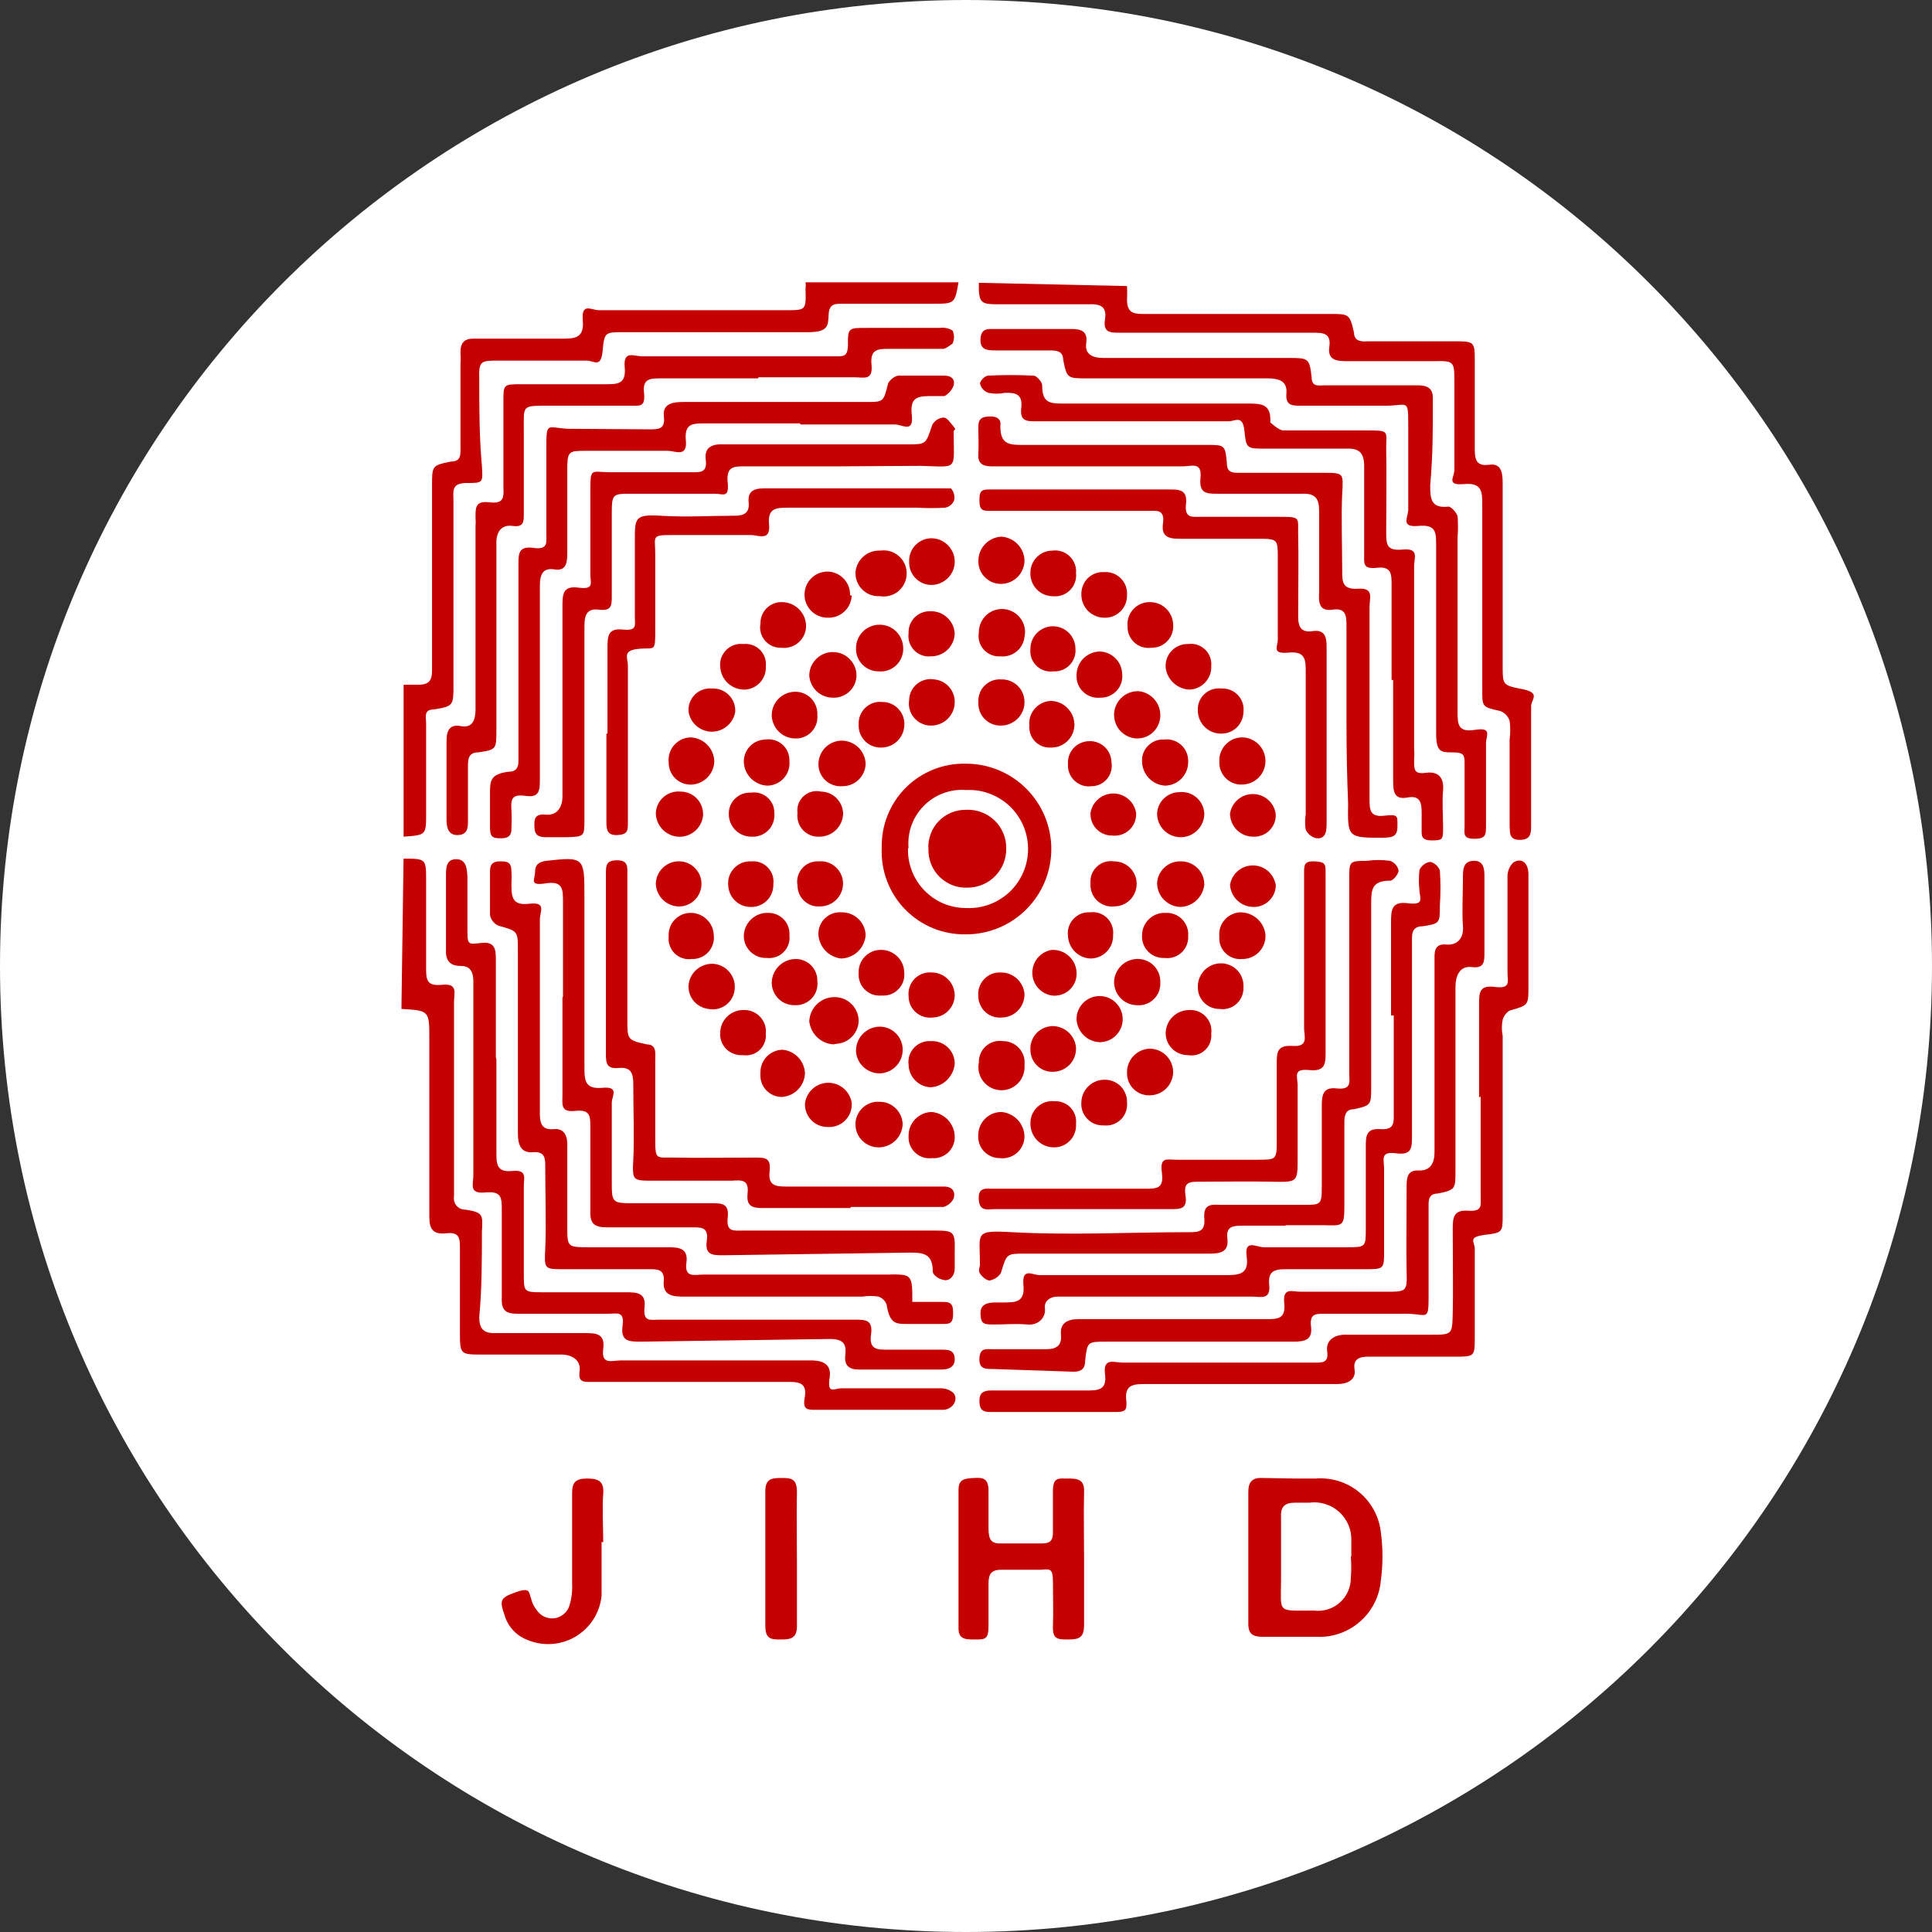 <svg width="32" height="32" viewBox="0 0 32 32" fill="none" xmlns="http://www.w3.org/2000/svg">
<rect x="0" y="0" width="32" height="32" fill="#333333" stroke="none"/>
<g clip-path="url(#clip0_2707_327838)">
<path d="M16 32C24.837 32 32 24.837 32 16C32 7.163 24.837 0 16 0C7.163 0 0 7.163 0 16C0 24.837 7.163 32 16 32Z" fill="white"/>
<path d="M16 29.333C23.364 29.333 29.333 23.364 29.333 16C29.333 8.636 23.364 2.667 16 2.667C8.636 2.667 2.667 8.636 2.667 16C2.667 23.364 8.636 29.333 16 29.333Z" fill="white"/>
<path d="M18.667 4.738C18.671 4.812 18.671 4.886 18.667 4.96C18.667 5.156 18.747 5.2 18.916 5.2H22.027C22.347 5.2 22.355 5.2 22.427 5.511C22.427 5.653 22.551 5.662 22.658 5.653C23.129 5.653 23.6 5.653 24.071 5.653C24.409 5.653 24.427 5.653 24.427 5.956C24.427 6.453 24.427 6.96 24.427 7.458C24.427 7.627 24.471 7.724 24.658 7.698C24.844 7.671 24.889 7.787 24.889 8C24.889 9.004 24.889 10.018 24.889 11.031C24.889 11.342 24.889 11.351 25.209 11.413C25.529 11.476 25.36 11.582 25.36 11.698C25.36 12.24 25.36 12.773 25.36 13.316V13.662C25.36 13.796 25.36 13.911 25.173 13.911C24.987 13.911 25.013 13.787 25.004 13.671V12.249C25.018 12.146 25.018 12.041 25.004 11.938C24.992 11.902 24.972 11.869 24.946 11.841C24.92 11.814 24.888 11.792 24.853 11.778C24.542 11.707 24.551 11.716 24.551 11.396C24.551 10.391 24.551 9.378 24.551 8.364C24.551 8.151 24.551 7.991 24.249 8.018C23.947 8.044 24.089 7.902 24.089 7.787C24.089 7.298 24.089 6.818 24.089 6.329C24.089 5.991 24.089 5.973 23.751 5.982H22.338C22.16 5.982 21.982 5.982 22.018 5.742C22.053 5.502 21.893 5.511 21.724 5.511H18.551C18.391 5.511 18.267 5.511 18.302 5.289C18.338 5.067 18.213 5.031 18.027 5.04H16.569C16.258 5.04 16.204 5.04 16.213 4.684L18.667 4.738Z" fill="#C40000"/>
<path d="M6.684 14.222C7.058 14.222 7.058 14.222 7.058 14.595C7.058 14.969 7.058 15.547 7.058 16.018C7.058 16.222 7.058 16.338 7.324 16.311C7.591 16.284 7.52 16.453 7.52 16.596C7.52 17.573 7.52 18.56 7.52 19.547V19.813C7.515 19.841 7.516 19.869 7.523 19.896C7.53 19.923 7.542 19.948 7.56 19.969C7.578 19.99 7.601 20.007 7.626 20.019C7.651 20.03 7.679 20.036 7.707 20.035C8 20.08 8 20.116 7.982 20.4C7.982 20.871 7.982 21.342 7.938 21.813C7.938 22.009 8.009 22.089 8.213 22.08H9.671C9.867 22.08 10.027 22.08 9.991 22.347C9.956 22.613 10.142 22.533 10.276 22.533C11.227 22.533 12.169 22.533 13.12 22.533C13.218 22.533 13.325 22.533 13.422 22.533C13.52 22.533 13.787 22.533 13.742 22.818C13.698 23.102 13.813 22.995 13.938 22.995H15.556C15.639 22.989 15.722 23.014 15.787 23.067C15.884 23.173 15.787 23.342 15.627 23.351H13.511C13.378 23.351 13.298 23.351 13.325 23.173C13.387 22.871 13.2 22.889 12.996 22.889H9.778C9.662 22.889 9.573 22.889 9.6 22.711C9.627 22.533 9.476 22.427 9.271 22.436H8C7.609 22.436 7.618 22.436 7.618 22.027C7.618 21.618 7.618 21.138 7.618 20.684C7.618 20.524 7.618 20.4 7.396 20.427C7.173 20.453 7.111 20.355 7.111 20.16V17.209C7.111 16.738 7.111 16.738 6.649 16.711L6.684 14.222Z" fill="#C40000"/>
<path d="M6.685 11.342H6.916C7.102 11.342 7.156 11.28 7.156 11.102C7.156 10.08 7.156 9.058 7.156 8.036C7.156 7.716 7.156 7.707 7.476 7.644C7.645 7.644 7.627 7.511 7.627 7.396V6.036C7.631 5.97 7.631 5.905 7.627 5.84C7.627 5.662 7.698 5.6 7.885 5.609H9.298C9.511 5.609 9.68 5.609 9.653 5.307C9.627 5.004 9.796 5.138 9.92 5.138H12.525H13.022C13.351 5.138 13.351 5.138 13.342 4.782C13.347 4.747 13.347 4.711 13.342 4.676H15.876C15.813 5.031 15.813 5.031 15.449 5.031H13.947C13.831 5.031 13.733 5.031 13.725 5.209C13.716 5.387 13.725 5.502 13.387 5.502H10.32C10.027 5.502 10.009 5.502 9.982 5.804C9.956 6.107 9.84 5.973 9.716 5.973C9.236 5.973 8.747 5.973 8.267 5.973C7.956 5.973 7.929 5.973 7.938 6.293C7.938 6.764 7.938 7.236 7.982 7.716C8 8 8 8 7.733 8C7.467 8 7.511 8.142 7.511 8.302C7.511 9.316 7.511 10.32 7.511 11.333C7.511 11.689 7.511 11.698 7.182 11.751C7.013 11.751 7.058 11.884 7.058 11.973C7.058 12.48 7.058 12.978 7.058 13.476C7.058 13.831 7.058 13.831 6.685 13.858V11.342Z" fill="#C40000"/>
<path d="M24.498 18.178C24.498 17.662 24.498 17.156 24.498 16.64C24.498 16.445 24.498 16.311 24.764 16.347C25.031 16.382 24.969 16.249 24.969 16.107C24.969 15.582 24.969 15.058 24.969 14.533C24.966 14.487 24.974 14.441 24.991 14.398C25.007 14.355 25.033 14.316 25.067 14.284C25.2 14.204 25.316 14.284 25.316 14.489C25.316 14.978 25.316 15.458 25.316 15.947C25.316 16.071 25.316 16.204 25.316 16.329C25.316 16.658 25.316 16.649 25.004 16.738C24.949 16.773 24.908 16.826 24.889 16.889C24.871 16.977 24.871 17.068 24.889 17.156C24.889 18.142 24.889 19.129 24.889 20.116C24.889 20.409 24.889 20.418 24.596 20.453C24.302 20.489 24.427 20.569 24.427 20.684V22.142C24.427 22.471 24.427 22.471 24.08 22.471H22.658C22.507 22.471 22.409 22.516 22.436 22.684C22.462 22.853 22.32 22.924 22.151 22.924H18.995C18.773 22.924 18.613 22.924 18.658 23.227C18.658 23.333 18.658 23.387 18.498 23.387H16.391C16.258 23.387 16.222 23.325 16.222 23.2C16.222 23.076 16.284 23.031 16.409 23.031C16.933 23.031 17.458 23.031 17.982 23.031C18.187 23.031 18.338 23.031 18.302 22.756C18.267 22.48 18.462 22.569 18.587 22.569H21.778C21.911 22.569 22.009 22.569 21.982 22.382C21.956 22.196 22.107 22.098 22.311 22.107H23.698C24.053 22.107 24.053 22.107 24.062 21.751C24.071 21.396 24.062 20.862 24.062 20.373C24.062 20.187 24.062 20.036 24.311 20.053C24.56 20.071 24.524 19.965 24.524 19.813C24.524 19.262 24.524 18.711 24.524 18.16L24.498 18.178Z" fill="#C40000"/>
<path d="M12.56 6.267H10.951C10.773 6.267 10.64 6.267 10.667 6.507C10.693 6.747 10.595 6.72 10.444 6.72H9.058C8.64 6.72 8.676 6.72 8.676 7.12C8.676 7.52 8.676 8.009 8.676 8.507C8.676 8.64 8.676 8.738 8.489 8.711C8.302 8.684 8.213 8.818 8.222 9.013C8.222 10.036 8.222 11.058 8.222 12.089C8.222 12.409 8.222 12.418 7.92 12.462C7.751 12.462 7.751 12.587 7.751 12.702V13.591C7.751 13.698 7.751 13.822 7.591 13.831C7.431 13.84 7.396 13.716 7.396 13.582C7.396 13.147 7.396 12.693 7.396 12.275C7.396 12.098 7.449 11.991 7.636 12.027C7.822 12.062 7.876 11.929 7.876 11.751C7.876 10.747 7.876 9.733 7.876 8.72C7.88 8.67 7.88 8.619 7.876 8.569C7.876 8.4 7.876 8.293 8.107 8.32C8.338 8.347 8.347 8.249 8.338 8.071V6.649C8.338 6.364 8.338 6.364 8.64 6.364H10.027C10.231 6.364 10.373 6.364 10.347 6.08C10.32 5.796 10.507 5.902 10.631 5.902H13.858C13.973 5.902 14.036 5.902 14.044 5.733C14.044 5.422 14.044 5.431 14.382 5.431H15.564C15.639 5.42 15.714 5.436 15.778 5.476C15.793 5.509 15.801 5.545 15.801 5.582C15.801 5.619 15.793 5.655 15.778 5.689C15.778 5.689 15.68 5.769 15.627 5.778H14.738C14.542 5.778 14.409 5.778 14.435 6.044C14.462 6.311 14.302 6.249 14.16 6.249H12.56V6.267Z" fill="#C40000"/>
<path d="M22.276 6.72H21.547C21.405 6.72 21.289 6.72 21.307 6.515C21.325 6.311 21.182 6.267 20.996 6.267H18C17.68 6.267 17.671 6.267 17.609 5.955C17.609 5.813 17.494 5.804 17.387 5.804H16.498C16.365 5.804 16.231 5.804 16.24 5.618C16.249 5.431 16.365 5.449 16.48 5.449C16.907 5.449 17.325 5.449 17.751 5.449C17.929 5.449 18.018 5.502 17.991 5.689C17.965 5.875 18.107 5.929 18.276 5.929H21.334C21.671 5.929 21.689 5.929 21.725 6.249C21.725 6.418 21.849 6.382 21.947 6.382H23.476C23.689 6.382 23.742 6.462 23.733 6.649C23.733 7.111 23.733 7.538 23.689 8.035C23.689 8.24 23.689 8.427 23.991 8.391C24.036 8.391 24.125 8.489 24.142 8.551C24.151 8.666 24.151 8.782 24.142 8.898C24.142 9.858 24.142 10.818 24.142 11.778C24.142 11.991 24.142 12.133 24.427 12.089C24.711 12.044 24.622 12.169 24.613 12.302C24.613 12.764 24.613 13.191 24.613 13.68C24.613 13.822 24.613 13.893 24.418 13.893C24.222 13.893 24.258 13.796 24.258 13.689V12.658C24.258 12.515 24.258 12.462 24.062 12.462C23.867 12.462 23.787 12.462 23.787 12.142C23.787 11.102 23.787 10.062 23.787 9.031C23.787 8.818 23.787 8.684 23.494 8.711C23.2 8.738 23.316 8.578 23.325 8.453C23.325 7.991 23.325 7.564 23.325 7.075C23.325 6.587 23.325 6.72 22.951 6.72H22.276Z" fill="#C40000"/>
<path d="M8.222 17.547V19.084C8.222 19.271 8.222 19.422 8.48 19.395C8.738 19.369 8.676 19.511 8.676 19.644C8.676 20.133 8.676 20.622 8.676 21.102C8.676 21.395 8.676 21.404 8.978 21.404H10.356C10.542 21.404 10.702 21.404 10.676 21.653C10.649 21.902 10.774 21.858 10.916 21.858H12.373H14.151C14.338 21.858 14.462 21.858 14.427 22.107C14.391 22.355 14.534 22.355 14.702 22.355C14.871 22.355 15.289 22.355 15.591 22.355C15.698 22.355 15.805 22.355 15.813 22.498C15.822 22.64 15.716 22.684 15.591 22.684H14.222C14.062 22.684 13.982 22.613 14 22.453C14.018 22.293 14 22.178 13.751 22.178L10.614 22.222C10.427 22.222 10.276 22.222 10.311 21.964C10.347 21.707 10.222 21.76 10.071 21.76C9.573 21.76 9.076 21.76 8.578 21.76C8.391 21.76 8.302 21.715 8.311 21.502C8.311 21.013 8.311 20.533 8.311 20.044C8.311 19.84 8.311 19.724 8.036 19.751C7.76 19.778 7.84 19.609 7.84 19.476C7.84 18.489 7.84 17.502 7.84 16.515C7.84 16.427 7.84 16.338 7.84 16.249C7.84 16.16 7.822 16 7.645 16C7.467 16 7.378 15.929 7.387 15.733C7.387 15.324 7.387 14.915 7.387 14.507C7.387 14.382 7.387 14.231 7.556 14.231C7.725 14.231 7.734 14.391 7.742 14.524C7.742 14.8 7.742 15.084 7.742 15.369C7.742 15.653 7.742 15.644 7.973 15.618C8.205 15.591 8.213 15.733 8.213 15.902C8.213 16.444 8.213 16.978 8.213 17.511L8.222 17.547Z" fill="#C40000"/>
<path d="M22.702 21.76H21.938C21.787 21.76 21.689 21.76 21.715 21.973C21.742 22.187 21.618 22.222 21.431 22.222H18.329C18.009 22.222 18.009 22.222 17.973 22.542C17.973 22.667 17.911 22.72 17.787 22.72L16.444 22.675C16.32 22.675 16.213 22.675 16.222 22.498C16.231 22.32 16.338 22.347 16.436 22.347C16.747 22.347 17.049 22.347 17.324 22.347C17.493 22.347 17.591 22.293 17.573 22.107C17.555 21.92 17.671 21.849 17.867 21.849H20.969C21.164 21.849 21.298 21.849 21.271 21.582C21.244 21.316 21.404 21.395 21.538 21.395H22.951C23.298 21.395 23.307 21.395 23.298 21.058C23.289 20.72 23.298 20.169 23.298 19.671C23.298 19.529 23.298 19.378 23.493 19.387C23.689 19.395 23.76 19.271 23.76 19.084C23.76 18.089 23.76 17.084 23.76 16.089C23.76 16.018 23.76 15.938 23.76 15.858C23.76 15.778 23.76 15.627 23.947 15.644C24.133 15.662 24.249 15.547 24.231 15.333C24.213 15.12 24.231 14.8 24.231 14.533C24.231 14.409 24.231 14.267 24.4 14.258C24.569 14.249 24.587 14.382 24.587 14.507C24.587 14.933 24.587 15.396 24.587 15.778C24.587 15.92 24.587 16.044 24.382 16.018C24.178 15.991 24.107 16.16 24.107 16.355C24.107 17.369 24.107 18.382 24.107 19.387C24.107 19.698 24.107 19.707 23.813 19.769C23.644 19.769 23.662 19.911 23.662 20.027C23.662 20.48 23.662 20.916 23.662 21.404C23.662 21.893 23.662 21.769 23.316 21.76H22.658H22.702Z" fill="#C40000"/>
<path d="M23.04 16.818C23.04 16.311 23.04 15.796 23.04 15.289C23.04 15.084 23.04 14.924 23.316 14.96C23.591 14.995 23.52 14.889 23.511 14.755C23.498 14.64 23.498 14.524 23.511 14.409C23.527 14.373 23.552 14.343 23.583 14.319C23.614 14.296 23.651 14.281 23.689 14.275C23.725 14.285 23.759 14.302 23.787 14.327C23.814 14.352 23.836 14.383 23.849 14.418C23.862 14.61 23.862 14.803 23.849 14.995C23.849 15.289 23.849 15.298 23.565 15.342C23.431 15.342 23.387 15.413 23.387 15.529C23.387 15.644 23.387 15.938 23.387 16.142C23.387 17.031 23.387 17.92 23.387 18.809C23.387 19.013 23.387 19.138 23.12 19.102C22.854 19.067 22.925 19.209 22.925 19.351V20.711C22.925 21.022 22.925 21.022 22.605 21.022H21.334C21.147 21.022 20.996 21.022 21.022 21.28C21.049 21.538 20.88 21.476 20.738 21.476H17.778C17.689 21.476 17.6 21.476 17.511 21.476C17.422 21.476 17.289 21.529 17.307 21.671C17.325 21.813 17.209 21.956 17.014 21.938C16.818 21.92 16.658 21.938 16.48 21.938C16.302 21.938 16.249 21.938 16.24 21.769C16.231 21.6 16.356 21.573 16.489 21.573H16.605C16.827 21.573 16.978 21.573 16.951 21.28C16.925 20.987 17.102 21.12 17.218 21.12C18.018 21.12 18.827 21.12 19.636 21.12C19.849 21.12 20.071 21.12 20.285 21.12C20.498 21.12 20.694 21.12 20.649 20.818C20.605 20.515 20.809 20.658 20.933 20.658H22.311C22.622 20.658 22.622 20.658 22.622 20.338C22.622 20.018 22.622 19.449 22.622 18.995C22.622 18.827 22.622 18.684 22.862 18.702C23.102 18.72 23.085 18.587 23.085 18.436C23.085 17.893 23.085 17.36 23.085 16.818H23.04Z" fill="#C40000"/>
<path d="M23.049 11.262V9.689C23.049 9.511 23.049 9.378 22.809 9.404C22.569 9.431 22.595 9.333 22.595 9.182C22.595 8.693 22.595 8.204 22.595 7.724C22.595 7.502 22.515 7.422 22.302 7.431H20.96C20.658 7.431 20.64 7.431 20.613 7.147C20.587 6.862 20.462 6.978 20.346 6.978H17.164C17.004 6.978 16.889 6.978 16.915 6.756C16.942 6.533 16.826 6.498 16.64 6.507C16.552 6.525 16.461 6.525 16.373 6.507C16.337 6.495 16.305 6.474 16.28 6.446C16.256 6.418 16.238 6.384 16.231 6.347C16.241 6.318 16.258 6.292 16.279 6.27C16.301 6.249 16.327 6.232 16.355 6.222C16.61 6.209 16.865 6.209 17.12 6.222C17.173 6.222 17.271 6.338 17.262 6.391C17.262 6.684 17.404 6.684 17.618 6.684H20.649C20.889 6.684 21.058 6.684 21.04 6.996C21.04 6.996 21.182 7.129 21.253 7.129C21.706 7.129 22.142 7.129 22.595 7.129C23.049 7.129 22.951 7.129 22.96 7.467C22.969 7.804 22.96 8.356 22.96 8.809C22.96 9.013 22.96 9.129 23.235 9.102C23.511 9.076 23.422 9.244 23.422 9.378C23.422 10.382 23.422 11.378 23.422 12.373C23.427 12.45 23.427 12.527 23.422 12.604C23.422 12.747 23.422 12.827 23.618 12.8C23.813 12.773 23.92 12.871 23.902 13.085C23.884 13.298 23.902 13.493 23.902 13.698C23.902 13.902 23.902 13.92 23.715 13.92C23.529 13.92 23.547 13.831 23.547 13.725V13.493C23.547 13.333 23.547 13.165 23.315 13.209C23.084 13.253 23.075 13.102 23.075 12.925V11.262H23.049Z" fill="#C40000"/>
<path d="M15.111 21.564H15.591C15.716 21.564 15.787 21.564 15.787 21.742C15.787 21.92 15.742 21.929 15.609 21.929C15.476 21.929 15.227 21.929 15.031 21.929C14.836 21.929 14.738 21.929 14.685 21.609C14.674 21.578 14.656 21.55 14.633 21.527C14.61 21.504 14.582 21.487 14.551 21.476C14.463 21.462 14.373 21.462 14.285 21.476H11.351C11.156 21.476 10.96 21.476 10.996 21.191C10.996 21.022 10.88 21.022 10.765 21.022H9.342C9.014 21.022 9.014 21.022 9.031 20.675C9.049 20.329 9.031 19.787 9.031 19.333C9.031 19.191 9.031 19.067 8.827 19.084C8.622 19.102 8.578 18.951 8.578 18.773C8.578 17.76 8.578 16.756 8.578 15.742C8.578 15.422 8.578 15.422 8.258 15.333C8.221 15.318 8.189 15.293 8.164 15.262C8.14 15.231 8.123 15.195 8.116 15.155C8.116 14.915 8.116 14.675 8.116 14.427C8.116 14.32 8.16 14.267 8.276 14.267C8.391 14.267 8.471 14.267 8.471 14.435C8.476 14.498 8.476 14.56 8.471 14.622C8.471 14.844 8.471 15.004 8.765 14.969C9.058 14.933 8.942 15.102 8.942 15.227C8.942 15.84 8.942 16.453 8.942 17.067V18.453C8.942 18.622 8.987 18.72 9.174 18.702C9.36 18.684 9.405 18.835 9.396 19.004C9.396 19.443 9.396 19.878 9.396 20.311C9.396 20.649 9.396 20.658 9.733 20.658H11.031C11.227 20.658 11.405 20.658 11.369 20.916C11.334 21.173 11.511 21.111 11.645 21.111H14.676C15.111 21.102 15.111 21.102 15.111 21.564Z" fill="#C40000"/>
<path d="M13.254 7.013C12.729 7.013 12.205 7.013 11.68 7.013C11.467 7.013 11.334 7.013 11.36 7.298C11.387 7.582 11.182 7.467 11.058 7.467C10.614 7.467 10.169 7.467 9.716 7.467C9.414 7.467 9.396 7.467 9.396 7.795C9.396 8.24 9.396 8.684 9.396 9.138C9.396 9.289 9.396 9.467 9.182 9.431C8.969 9.396 8.942 9.547 8.942 9.716C8.942 10.729 8.942 11.733 8.942 12.747V12.898C8.942 13.084 8.942 13.218 8.702 13.182C8.462 13.147 8.462 13.253 8.471 13.422C8.48 13.591 8.471 13.627 8.471 13.733C8.471 13.84 8.418 13.884 8.302 13.884C8.187 13.884 8.116 13.884 8.116 13.716C8.116 13.547 8.116 13.333 8.116 13.138C8.116 12.942 8.116 12.818 8.427 12.782C8.542 12.782 8.587 12.72 8.587 12.613V11.92C8.587 11.031 8.587 10.213 8.587 9.351C8.587 9.173 8.587 9.04 8.836 9.075C9.085 9.111 9.049 8.978 9.049 8.835C9.049 8.373 9.049 7.947 9.049 7.458C9.049 6.969 9.049 7.084 9.405 7.102L10.756 7.111C10.907 7.111 11.022 7.111 10.996 6.898C10.969 6.684 11.147 6.658 11.316 6.658H14.347C14.64 6.658 14.631 6.658 14.711 6.347C14.746 6.286 14.804 6.241 14.871 6.222C15.129 6.222 15.387 6.222 15.645 6.222C15.751 6.222 15.822 6.276 15.796 6.382C15.769 6.458 15.715 6.521 15.645 6.56C15.6 6.56 15.52 6.56 15.458 6.56C15.218 6.56 15.067 6.56 15.102 6.871C15.138 7.182 14.942 7.031 14.827 7.031H13.254V7.013Z" fill="#C40000"/>
<path d="M13.92 7.724H12.347C12.151 7.724 12.027 7.724 12.053 7.991C12.08 8.258 11.973 8.178 11.84 8.178H10.462C10.142 8.178 10.133 8.178 10.133 8.524V9.867C10.133 10.027 10.133 10.124 9.92 10.098C9.707 10.071 9.68 10.204 9.68 10.382V12.027C9.68 12.542 9.68 13.058 9.68 13.564C9.68 13.858 9.68 13.858 9.378 13.867H9.076C8.969 13.867 8.862 13.867 8.853 13.716C8.844 13.564 8.853 13.476 9.04 13.493C9.227 13.511 9.324 13.369 9.316 13.164C9.316 12.133 9.316 11.093 9.316 10.053C9.316 9.849 9.316 9.698 9.582 9.733C9.849 9.769 9.778 9.653 9.778 9.52C9.778 9.076 9.778 8.631 9.778 8.178C9.778 7.724 9.778 7.822 10.116 7.822C10.453 7.822 11.004 7.822 11.467 7.822C11.618 7.822 11.716 7.822 11.689 7.609C11.662 7.396 11.813 7.351 11.991 7.36H15.031C15.342 7.36 15.333 7.36 15.44 7.04C15.458 7.005 15.485 6.975 15.517 6.954C15.55 6.932 15.588 6.919 15.627 6.916C15.689 6.916 15.742 7.004 15.796 7.067C15.849 7.129 15.796 7.12 15.796 7.138C15.796 7.804 15.884 7.733 15.253 7.716L13.92 7.724Z" fill="#C40000"/>
<path d="M22.302 11.991V10.382C22.302 10.213 22.302 10.062 22.071 10.098C21.84 10.133 21.84 9.964 21.849 9.804C21.849 9.36 21.849 8.915 21.849 8.462C21.849 8.258 21.787 8.169 21.564 8.178C21.102 8.178 20.675 8.178 20.178 8.178C19.982 8.178 19.858 8.178 19.884 7.911C19.911 7.644 19.733 7.724 19.6 7.724H16.418C16.275 7.724 16.195 7.671 16.204 7.529C16.213 7.387 16.204 7.218 16.204 7.067C16.204 6.915 16.293 6.898 16.409 6.898C16.524 6.898 16.587 6.951 16.569 7.058C16.569 7.333 16.684 7.369 16.907 7.369C17.929 7.369 18.951 7.369 19.982 7.369C20.284 7.369 20.293 7.369 20.32 7.662C20.32 7.813 20.391 7.831 20.506 7.831H21.893C22.267 7.831 22.249 7.831 22.231 8.178C22.213 8.524 22.231 9.067 22.231 9.449C22.231 9.635 22.231 9.769 22.498 9.751C22.764 9.733 22.684 9.911 22.684 10.044C22.684 11.031 22.684 12.018 22.684 12.995V13.227C22.684 13.404 22.684 13.538 22.924 13.511C23.164 13.484 23.146 13.511 23.146 13.689C23.146 13.867 23.049 13.867 22.924 13.876C22.32 13.876 22.32 13.876 22.329 13.307C22.311 12.862 22.302 12.444 22.302 11.991Z" fill="#C40000"/>
<path d="M9.325 16.515C9.325 15.991 9.325 15.467 9.325 14.942C9.325 14.729 9.325 14.587 9.04 14.631C8.756 14.675 8.862 14.569 8.862 14.444C8.862 14.32 8.925 14.275 9.049 14.258C9.671 14.187 9.68 14.204 9.68 14.827C9.68 15.778 9.68 16.72 9.68 17.662C9.68 17.884 9.68 18.044 9.973 18.018C10.267 17.991 10.133 18.151 10.133 18.267V19.555C10.133 19.929 10.133 19.929 10.516 19.929H11.778C11.956 19.929 12.08 19.929 12.053 20.169C12.027 20.409 12.151 20.382 12.293 20.382C13.342 20.382 14.391 20.382 15.44 20.382C15.805 20.382 15.822 20.382 15.813 20.756C15.813 20.844 15.813 20.933 15.813 21.022C15.813 21.111 15.742 21.227 15.627 21.2C15.511 21.173 15.449 21.102 15.449 21.058C15.449 20.782 15.316 20.747 15.085 20.747L11.982 20.791C11.805 20.791 11.671 20.791 11.707 20.551C11.742 20.311 11.6 20.329 11.44 20.329C10.987 20.329 10.551 20.329 10.062 20.329C9.849 20.329 9.769 20.276 9.778 20.053C9.778 19.591 9.778 19.164 9.778 18.667C9.778 18.489 9.778 18.373 9.529 18.4C9.28 18.427 9.316 18.293 9.316 18.133V16.515H9.325Z" fill="#C40000"/>
<path d="M21.28 20.302H20.587C20.436 20.302 20.302 20.302 20.329 20.515C20.356 20.729 20.222 20.764 20.044 20.764H16.978C16.667 20.764 16.676 20.764 16.578 21.084C16.557 21.117 16.53 21.145 16.498 21.166C16.465 21.188 16.429 21.202 16.391 21.209C16.338 21.209 16.267 21.147 16.231 21.093C16.196 21.04 16.231 20.995 16.231 20.942C16.231 20.418 16.125 20.373 16.765 20.409C17.733 20.462 18.711 20.409 19.68 20.409C19.849 20.409 19.965 20.409 19.947 20.178C19.929 19.947 20.053 19.947 20.213 19.956H21.591C21.876 19.956 21.893 19.956 21.893 19.653C21.893 19.215 21.893 18.779 21.893 18.347C21.893 18.169 21.893 18 22.133 18.027C22.373 18.053 22.356 17.947 22.347 17.787V17.058C22.347 16.231 22.347 15.396 22.347 14.569C22.347 14.267 22.347 14.258 22.64 14.258C22.767 14.24 22.895 14.24 23.022 14.258C23.058 14.27 23.09 14.29 23.115 14.319C23.14 14.347 23.157 14.381 23.165 14.418C23.165 14.48 23.067 14.595 23.022 14.587C22.72 14.587 22.711 14.738 22.711 14.969C22.711 15.982 22.711 16.995 22.711 18C22.711 18.302 22.711 18.311 22.418 18.373C22.276 18.373 22.267 18.498 22.267 18.596C22.267 19.031 22.267 19.484 22.267 19.902C22.267 20.32 22.267 20.302 21.92 20.293H21.307L21.28 20.302Z" fill="#C40000"/>
<path d="M21.956 16C21.956 16.471 21.956 16.951 21.956 17.422C21.956 17.609 21.956 17.751 21.689 17.724C21.422 17.698 21.485 17.813 21.493 17.956V19.182C21.493 19.582 21.493 19.582 21.067 19.573C20.64 19.564 20.267 19.573 19.876 19.573C19.698 19.573 19.6 19.573 19.636 19.804C19.671 20.035 19.538 20.027 19.378 20.027H16.471C16.364 20.027 16.231 20.071 16.213 19.884C16.196 19.698 16.276 19.68 16.418 19.689H17.307C17.858 19.689 18.409 19.689 18.96 19.689C19.165 19.689 19.28 19.689 19.244 19.422C19.209 19.155 19.325 19.209 19.485 19.209H20.827C21.138 19.209 21.147 19.209 21.147 18.898C21.147 18.587 21.147 18.053 21.147 17.627C21.147 17.431 21.147 17.307 21.413 17.324C21.68 17.342 21.6 17.164 21.6 17.031V14.453C21.6 14.329 21.6 14.258 21.778 14.267C21.956 14.275 21.956 14.32 21.956 14.453V16Z" fill="#C40000"/>
<path d="M17.938 8.107H19.36C19.529 8.107 19.671 8.107 19.644 8.347C19.618 8.587 19.742 8.56 19.884 8.56C20.302 8.56 20.729 8.56 21.147 8.56C21.564 8.56 21.493 8.56 21.502 8.871C21.511 9.182 21.502 9.76 21.502 10.213C21.502 10.391 21.555 10.48 21.742 10.453C21.929 10.427 21.973 10.533 21.973 10.702C21.973 11.68 21.973 12.649 21.973 13.618C21.973 13.742 21.973 13.902 21.804 13.884C21.766 13.876 21.73 13.859 21.699 13.834C21.668 13.809 21.643 13.778 21.627 13.742C21.613 13.657 21.613 13.57 21.627 13.485C21.627 12.702 21.627 11.92 21.627 11.138C21.627 10.933 21.627 10.782 21.342 10.809C21.058 10.836 21.164 10.711 21.164 10.596C21.164 10.142 21.164 9.707 21.164 9.244C21.164 8.933 21.164 8.924 20.844 8.924C20.524 8.924 20.009 8.924 19.582 8.924C19.404 8.924 19.227 8.924 19.262 8.676C19.298 8.427 19.155 8.462 19.004 8.462H16.409C16.284 8.462 16.222 8.462 16.222 8.284C16.222 8.107 16.276 8.107 16.409 8.107H17.938Z" fill="#C40000"/>
<path d="M14.089 20.009C13.609 20.009 13.138 20.009 12.667 20.009C12.498 20.009 12.356 20.009 12.382 19.769C12.409 19.529 12.276 19.547 12.116 19.556H10.818C10.48 19.556 10.471 19.556 10.489 19.209C10.507 18.862 10.489 18.364 10.489 17.947C10.489 17.769 10.444 17.671 10.249 17.689C10.053 17.707 10.036 17.618 10.036 17.467C10.036 16.462 10.036 15.467 10.036 14.471C10.036 14.338 10.036 14.249 10.222 14.249C10.409 14.249 10.391 14.364 10.391 14.489V16.889C10.391 17.218 10.391 17.227 10.711 17.298C10.88 17.298 10.853 17.449 10.853 17.556C10.853 17.982 10.853 18.4 10.853 18.818C10.853 19.236 10.853 19.165 11.191 19.173C11.529 19.182 12.08 19.173 12.498 19.173C12.676 19.173 12.773 19.173 12.747 19.404C12.72 19.636 12.845 19.653 13.022 19.653C13.805 19.653 14.587 19.653 15.369 19.653H15.636C15.769 19.653 15.831 19.733 15.796 19.849C15.779 19.883 15.756 19.914 15.727 19.938C15.697 19.963 15.663 19.981 15.627 19.991H14.089V20.009Z" fill="#C40000"/>
<path d="M10.062 12.151V10.738C10.062 10.551 10.062 10.4 10.311 10.427C10.56 10.453 10.515 10.355 10.515 10.213C10.515 9.796 10.515 9.324 10.515 8.951C10.515 8.578 10.515 8.516 10.942 8.542C11.369 8.569 11.76 8.542 12.169 8.542C12.32 8.542 12.418 8.498 12.4 8.32C12.382 8.142 12.48 8.089 12.649 8.089H15.564C15.627 8.089 15.716 8.089 15.751 8.089C15.774 8.115 15.791 8.147 15.8 8.18C15.81 8.214 15.811 8.25 15.804 8.284C15.792 8.317 15.772 8.345 15.746 8.367C15.719 8.389 15.687 8.403 15.653 8.409C15.499 8.418 15.345 8.418 15.191 8.409H13.067C12.862 8.409 12.711 8.409 12.738 8.684C12.764 8.96 12.578 8.871 12.453 8.862C12.027 8.862 11.609 8.862 11.191 8.862C10.773 8.862 10.853 8.862 10.853 9.182C10.853 9.502 10.853 10 10.853 10.409C10.853 10.818 10.853 10.72 10.578 10.747C10.302 10.773 10.4 10.898 10.4 11.022V13.627C10.4 13.751 10.4 13.822 10.231 13.831C10.062 13.84 10.044 13.751 10.044 13.618V12.151H10.062Z" fill="#C40000"/>
<path d="M21.449 24.489H21.796C22.055 24.469 22.312 24.55 22.513 24.716C22.714 24.882 22.842 25.119 22.871 25.378C22.907 25.643 22.907 25.912 22.871 26.178C22.849 26.441 22.725 26.685 22.526 26.859C22.327 27.033 22.069 27.124 21.805 27.111H20.916C20.756 27.111 20.676 27.067 20.676 26.898V24.711C20.676 24.551 20.738 24.471 20.907 24.48L21.449 24.489ZM22.382 25.778C22.382 25.707 22.382 25.609 22.382 25.52C22.386 25.431 22.37 25.342 22.335 25.26C22.3 25.177 22.248 25.104 22.182 25.043C22.116 24.983 22.038 24.938 21.953 24.912C21.868 24.885 21.778 24.877 21.689 24.889H21.458C21.28 24.889 21.209 24.951 21.218 25.129V26.16C21.218 26.729 21.138 26.676 21.76 26.676C21.837 26.686 21.915 26.679 21.99 26.657C22.064 26.634 22.132 26.596 22.191 26.544C22.249 26.493 22.295 26.43 22.327 26.359C22.358 26.288 22.374 26.211 22.374 26.133C22.383 26.015 22.383 25.896 22.374 25.778H22.382Z" fill="#C40000"/>
<path d="M14.604 14.044C14.6 13.86 14.632 13.676 14.701 13.505C14.769 13.333 14.872 13.177 15.002 13.047C15.133 12.916 15.289 12.814 15.46 12.745C15.632 12.677 15.815 12.644 16 12.649C16.375 12.649 16.734 12.798 16.999 13.063C17.264 13.328 17.413 13.687 17.413 14.062C17.413 14.437 17.264 14.797 16.999 15.062C16.734 15.327 16.375 15.476 16 15.476C15.813 15.479 15.627 15.445 15.453 15.374C15.28 15.303 15.123 15.197 14.992 15.063C14.861 14.928 14.759 14.769 14.693 14.594C14.626 14.419 14.596 14.232 14.604 14.044ZM15.04 14.044C15.035 14.174 15.056 14.302 15.103 14.423C15.149 14.543 15.219 14.653 15.308 14.746C15.398 14.839 15.505 14.913 15.624 14.964C15.743 15.014 15.871 15.04 16 15.04C16.128 15.046 16.257 15.027 16.378 14.984C16.499 14.941 16.61 14.874 16.706 14.788C16.801 14.702 16.878 14.598 16.933 14.482C16.989 14.365 17.02 14.239 17.027 14.111C17.033 13.983 17.014 13.854 16.971 13.733C16.928 13.612 16.861 13.501 16.775 13.405C16.689 13.31 16.584 13.233 16.468 13.178C16.352 13.123 16.226 13.091 16.098 13.085H16C15.871 13.075 15.742 13.094 15.621 13.139C15.5 13.185 15.39 13.256 15.3 13.348C15.209 13.44 15.14 13.551 15.096 13.673C15.053 13.795 15.037 13.925 15.049 14.053L15.04 14.044Z" fill="#C40000"/>
<path d="M17.956 25.849C17.956 26.204 17.956 26.56 17.956 26.916C17.956 27.12 17.875 27.155 17.698 27.155C17.52 27.155 17.431 27.155 17.44 26.933C17.449 26.711 17.44 26.444 17.44 26.204C17.44 25.964 17.387 25.991 17.235 26H16.587C16.409 26 16.373 26.08 16.373 26.231C16.373 26.382 16.373 26.693 16.373 26.924C16.373 27.155 16.32 27.155 16.151 27.155C15.982 27.155 15.867 27.155 15.876 26.942V24.675C15.876 24.489 15.991 24.489 16.133 24.48C16.276 24.471 16.373 24.48 16.373 24.693C16.373 24.907 16.373 25.102 16.373 25.307C16.373 25.511 16.418 25.573 16.604 25.564H17.262C17.395 25.564 17.44 25.511 17.44 25.387C17.44 25.262 17.44 24.924 17.44 24.693C17.44 24.462 17.538 24.489 17.68 24.489C17.822 24.489 17.964 24.489 17.956 24.702C17.947 25.076 17.956 25.467 17.956 25.849Z" fill="#C40000"/>
<path d="M9.964 25.538C9.964 25.831 9.964 26.124 9.964 26.427C9.951 26.567 9.905 26.702 9.829 26.821C9.753 26.939 9.65 27.038 9.529 27.11C9.407 27.181 9.27 27.222 9.13 27.23C8.989 27.238 8.849 27.212 8.72 27.156C8.632 27.12 8.553 27.064 8.49 26.993C8.427 26.922 8.381 26.838 8.355 26.747C8.267 26.498 8.293 26.462 8.542 26.373C8.791 26.284 8.755 26.373 8.8 26.489C8.816 26.554 8.846 26.615 8.889 26.667C8.92 26.715 8.964 26.753 9.016 26.778C9.068 26.802 9.126 26.811 9.183 26.803C9.239 26.796 9.293 26.772 9.337 26.735C9.381 26.699 9.414 26.65 9.431 26.596C9.468 26.475 9.483 26.348 9.476 26.222C9.476 25.724 9.476 25.227 9.476 24.729C9.476 24.551 9.538 24.489 9.724 24.489C9.911 24.489 10.009 24.533 9.991 24.747C9.973 24.96 9.991 25.28 9.991 25.547L9.964 25.538Z" fill="#C40000"/>
<path d="M13.2 25.858C13.2 26.213 13.2 26.569 13.2 26.933C13.2 27.138 13.094 27.155 12.934 27.155C12.774 27.155 12.676 27.155 12.676 26.924C12.676 26.187 12.676 25.449 12.676 24.702C12.676 24.498 12.774 24.48 12.934 24.48C13.094 24.48 13.2 24.48 13.2 24.711C13.191 25.093 13.2 25.476 13.2 25.858Z" fill="#C40000"/>
<path d="M13.804 17.298C13.703 17.292 13.607 17.25 13.534 17.18C13.461 17.11 13.415 17.016 13.404 16.916C13.409 16.812 13.451 16.714 13.523 16.64C13.595 16.567 13.692 16.522 13.795 16.516C13.848 16.512 13.901 16.519 13.951 16.536C14.001 16.552 14.047 16.579 14.086 16.614C14.126 16.648 14.158 16.691 14.182 16.738C14.205 16.785 14.219 16.836 14.222 16.889C14.225 16.991 14.187 17.09 14.117 17.165C14.047 17.24 13.951 17.284 13.849 17.289L13.804 17.298Z" fill="#C40000"/>
<path d="M14.587 17.778C14.484 17.783 14.384 17.747 14.308 17.679C14.231 17.611 14.185 17.515 14.178 17.413C14.175 17.31 14.213 17.21 14.282 17.134C14.352 17.058 14.448 17.011 14.551 17.005C14.601 17.002 14.652 17.01 14.699 17.027C14.746 17.044 14.79 17.07 14.827 17.104C14.864 17.138 14.894 17.178 14.915 17.224C14.937 17.269 14.949 17.319 14.951 17.369C14.956 17.471 14.921 17.571 14.852 17.648C14.784 17.724 14.689 17.771 14.587 17.778Z" fill="#C40000"/>
<path d="M14.107 9.867C14.105 9.917 14.092 9.966 14.071 10.012C14.05 10.057 14.02 10.098 13.982 10.132C13.945 10.166 13.902 10.192 13.855 10.209C13.807 10.226 13.757 10.233 13.707 10.231C13.657 10.231 13.607 10.221 13.561 10.202C13.514 10.183 13.472 10.155 13.437 10.119C13.401 10.084 13.373 10.041 13.354 9.995C13.335 9.949 13.325 9.899 13.325 9.849C13.325 9.799 13.335 9.749 13.354 9.703C13.373 9.656 13.401 9.614 13.437 9.579C13.472 9.543 13.514 9.515 13.561 9.496C13.607 9.477 13.657 9.467 13.707 9.467C13.757 9.468 13.807 9.479 13.852 9.499C13.899 9.519 13.94 9.549 13.975 9.585C14.009 9.621 14.037 9.664 14.055 9.711C14.073 9.758 14.081 9.808 14.08 9.858L14.107 9.867Z" fill="#C40000"/>
<path d="M17.822 9.493C17.828 9.544 17.822 9.595 17.805 9.644C17.788 9.692 17.761 9.736 17.726 9.772C17.69 9.809 17.647 9.837 17.599 9.855C17.551 9.873 17.5 9.88 17.449 9.876C17.398 9.877 17.347 9.867 17.299 9.848C17.252 9.829 17.209 9.8 17.173 9.763C17.137 9.727 17.109 9.683 17.091 9.635C17.073 9.587 17.064 9.536 17.067 9.484C17.067 9.388 17.105 9.295 17.174 9.227C17.242 9.158 17.335 9.12 17.431 9.12C17.483 9.113 17.535 9.118 17.584 9.134C17.634 9.15 17.679 9.177 17.716 9.213C17.754 9.249 17.783 9.292 17.801 9.341C17.82 9.39 17.827 9.442 17.822 9.493Z" fill="#C40000"/>
<path d="M15.476 11.253C15.571 11.262 15.66 11.308 15.723 11.381C15.786 11.454 15.818 11.548 15.813 11.644C15.811 11.696 15.799 11.746 15.777 11.793C15.755 11.839 15.724 11.881 15.686 11.916C15.648 11.951 15.604 11.977 15.555 11.995C15.507 12.012 15.456 12.02 15.404 12.018C15.353 12.016 15.303 12.003 15.257 11.98C15.211 11.958 15.17 11.926 15.138 11.886C15.105 11.847 15.081 11.801 15.067 11.752C15.053 11.702 15.05 11.651 15.058 11.6C15.058 11.548 15.07 11.497 15.092 11.451C15.114 11.404 15.146 11.363 15.186 11.33C15.226 11.297 15.272 11.273 15.322 11.26C15.372 11.246 15.425 11.244 15.476 11.253Z" fill="#C40000"/>
<path d="M13.538 11.84C13.543 11.891 13.537 11.943 13.521 11.991C13.504 12.04 13.477 12.084 13.441 12.122C13.406 12.159 13.363 12.188 13.315 12.207C13.267 12.226 13.216 12.234 13.165 12.231C13.113 12.23 13.063 12.219 13.015 12.198C12.969 12.177 12.926 12.147 12.891 12.11C12.855 12.073 12.827 12.029 12.809 11.981C12.79 11.934 12.781 11.882 12.782 11.831C12.787 11.733 12.827 11.641 12.896 11.572C12.966 11.503 13.058 11.462 13.156 11.458C13.207 11.455 13.257 11.463 13.305 11.482C13.352 11.5 13.396 11.528 13.432 11.564C13.468 11.6 13.496 11.643 13.514 11.691C13.532 11.738 13.54 11.789 13.538 11.84Z" fill="#C40000"/>
<path d="M16.204 16.498C16.199 16.447 16.205 16.396 16.221 16.349C16.237 16.301 16.264 16.257 16.298 16.22C16.333 16.183 16.375 16.153 16.421 16.134C16.468 16.114 16.518 16.105 16.569 16.107C16.668 16.104 16.765 16.139 16.839 16.205C16.913 16.271 16.96 16.363 16.969 16.462C16.97 16.512 16.961 16.562 16.943 16.609C16.925 16.656 16.898 16.699 16.863 16.735C16.829 16.771 16.787 16.8 16.741 16.821C16.695 16.841 16.646 16.852 16.596 16.853C16.546 16.858 16.496 16.853 16.448 16.837C16.401 16.822 16.358 16.796 16.321 16.763C16.284 16.729 16.255 16.688 16.235 16.642C16.214 16.597 16.204 16.548 16.204 16.498Z" fill="#C40000"/>
<path d="M15.049 16.498C15.043 16.446 15.05 16.393 15.067 16.344C15.084 16.295 15.112 16.25 15.148 16.212C15.185 16.175 15.229 16.146 15.278 16.128C15.327 16.11 15.379 16.102 15.431 16.107C15.532 16.107 15.63 16.147 15.701 16.219C15.773 16.29 15.813 16.387 15.813 16.489C15.811 16.585 15.772 16.676 15.704 16.744C15.636 16.812 15.545 16.851 15.449 16.853C15.399 16.86 15.347 16.855 15.299 16.84C15.251 16.825 15.206 16.8 15.168 16.766C15.13 16.733 15.1 16.691 15.079 16.645C15.059 16.599 15.048 16.548 15.049 16.498Z" fill="#C40000"/>
<path d="M20.596 16.356C20.597 16.407 20.588 16.458 20.568 16.505C20.548 16.552 20.518 16.594 20.479 16.628C20.441 16.662 20.396 16.687 20.347 16.701C20.298 16.716 20.246 16.719 20.195 16.711C20.148 16.711 20.101 16.702 20.057 16.683C20.014 16.665 19.974 16.638 19.941 16.604C19.908 16.57 19.882 16.53 19.864 16.485C19.847 16.441 19.839 16.394 19.84 16.347C19.839 16.297 19.848 16.247 19.866 16.2C19.884 16.153 19.911 16.11 19.946 16.074C19.98 16.038 20.022 16.008 20.068 15.988C20.114 15.968 20.163 15.957 20.213 15.956C20.265 15.954 20.317 15.964 20.365 15.984C20.414 16.003 20.457 16.033 20.493 16.071C20.529 16.108 20.557 16.153 20.574 16.202C20.592 16.251 20.599 16.304 20.596 16.356Z" fill="#C40000"/>
<path d="M20.196 12.613C20.193 12.562 20.201 12.511 20.219 12.464C20.236 12.416 20.263 12.372 20.298 12.335C20.333 12.297 20.375 12.267 20.421 12.246C20.468 12.226 20.518 12.214 20.569 12.213C20.673 12.213 20.772 12.255 20.846 12.328C20.919 12.401 20.96 12.501 20.96 12.604C20.96 12.708 20.919 12.808 20.846 12.881C20.772 12.954 20.673 12.995 20.569 12.995C20.519 12.997 20.469 12.988 20.423 12.969C20.376 12.95 20.334 12.922 20.299 12.886C20.264 12.85 20.237 12.807 20.219 12.76C20.201 12.713 20.193 12.663 20.196 12.613Z" fill="#C40000"/>
<path d="M11.458 15.884C11.407 15.892 11.355 15.887 11.306 15.871C11.257 15.855 11.212 15.828 11.175 15.792C11.138 15.755 11.11 15.711 11.093 15.663C11.075 15.614 11.07 15.562 11.075 15.511C11.072 15.46 11.079 15.409 11.096 15.361C11.113 15.313 11.14 15.27 11.175 15.233C11.21 15.196 11.253 15.167 11.3 15.147C11.347 15.128 11.398 15.119 11.449 15.12C11.546 15.122 11.638 15.161 11.707 15.229C11.777 15.296 11.818 15.388 11.822 15.485C11.829 15.536 11.824 15.587 11.808 15.636C11.793 15.685 11.767 15.73 11.732 15.769C11.698 15.807 11.655 15.837 11.608 15.857C11.56 15.877 11.509 15.886 11.458 15.884Z" fill="#C40000"/>
<path d="M18.08 13.022C18.029 13.029 17.978 13.024 17.929 13.009C17.881 12.993 17.836 12.967 17.799 12.932C17.761 12.897 17.732 12.855 17.713 12.807C17.694 12.76 17.686 12.709 17.689 12.658C17.685 12.61 17.692 12.561 17.707 12.516C17.723 12.47 17.748 12.428 17.78 12.392C17.813 12.356 17.852 12.328 17.896 12.308C17.94 12.288 17.987 12.277 18.036 12.276C18.083 12.273 18.131 12.28 18.175 12.297C18.22 12.313 18.261 12.338 18.296 12.37C18.33 12.402 18.358 12.441 18.378 12.485C18.397 12.528 18.408 12.575 18.409 12.622C18.418 12.671 18.416 12.721 18.404 12.768C18.392 12.816 18.369 12.861 18.338 12.899C18.307 12.937 18.267 12.968 18.223 12.989C18.178 13.011 18.13 13.022 18.08 13.022Z" fill="#C40000"/>
<path d="M21.129 13.467C21.134 13.518 21.128 13.569 21.112 13.618C21.095 13.667 21.068 13.711 21.033 13.748C20.997 13.786 20.954 13.815 20.906 13.833C20.858 13.852 20.807 13.861 20.756 13.858C20.654 13.858 20.557 13.818 20.485 13.746C20.414 13.674 20.373 13.577 20.373 13.476C20.387 13.385 20.433 13.303 20.502 13.244C20.572 13.184 20.66 13.152 20.751 13.152C20.843 13.152 20.931 13.184 21 13.244C21.07 13.303 21.115 13.385 21.129 13.476V13.467Z" fill="#C40000"/>
<path d="M18.062 13.467C18.076 13.376 18.122 13.294 18.191 13.235C18.261 13.175 18.349 13.143 18.44 13.143C18.532 13.143 18.62 13.175 18.689 13.235C18.758 13.294 18.804 13.376 18.818 13.467C18.821 13.518 18.812 13.569 18.794 13.617C18.775 13.665 18.746 13.708 18.709 13.743C18.671 13.779 18.627 13.806 18.578 13.823C18.53 13.839 18.478 13.845 18.427 13.84C18.378 13.841 18.329 13.832 18.284 13.814C18.238 13.796 18.197 13.768 18.163 13.733C18.129 13.698 18.102 13.656 18.085 13.61C18.068 13.565 18.06 13.516 18.062 13.467Z" fill="#C40000"/>
<path d="M12.445 14.267C12.495 14.262 12.546 14.269 12.594 14.287C12.641 14.305 12.684 14.333 12.719 14.37C12.754 14.407 12.78 14.451 12.796 14.499C12.811 14.547 12.816 14.599 12.809 14.649C12.81 14.697 12.802 14.744 12.785 14.789C12.768 14.834 12.742 14.875 12.709 14.909C12.676 14.944 12.636 14.972 12.592 14.991C12.549 15.011 12.501 15.021 12.454 15.022C12.356 15.027 12.26 14.994 12.187 14.929C12.114 14.864 12.069 14.773 12.062 14.676C12.056 14.623 12.061 14.569 12.077 14.518C12.094 14.467 12.121 14.421 12.158 14.382C12.194 14.343 12.239 14.312 12.288 14.292C12.338 14.272 12.391 14.264 12.445 14.267Z" fill="#C40000"/>
<path d="M18.827 16.649C18.775 16.648 18.724 16.636 18.677 16.615C18.63 16.593 18.587 16.563 18.553 16.524C18.518 16.486 18.491 16.441 18.474 16.392C18.457 16.343 18.45 16.292 18.454 16.24C18.463 16.138 18.512 16.043 18.59 15.977C18.668 15.91 18.769 15.877 18.871 15.884C18.969 15.891 19.06 15.936 19.125 16.009C19.189 16.082 19.223 16.178 19.218 16.276C19.221 16.327 19.212 16.378 19.194 16.426C19.175 16.474 19.146 16.517 19.108 16.552C19.071 16.588 19.027 16.615 18.978 16.631C18.93 16.648 18.878 16.654 18.827 16.649Z" fill="#C40000"/>
<path d="M11.271 13.111C11.322 13.111 11.373 13.121 11.421 13.142C11.468 13.162 11.51 13.192 11.545 13.23C11.58 13.267 11.607 13.312 11.624 13.36C11.641 13.408 11.648 13.46 11.645 13.511C11.633 13.613 11.582 13.707 11.502 13.772C11.422 13.837 11.32 13.868 11.218 13.858C11.123 13.847 11.034 13.803 10.969 13.733C10.904 13.662 10.866 13.571 10.862 13.476C10.863 13.424 10.875 13.373 10.896 13.327C10.918 13.28 10.949 13.238 10.987 13.204C11.026 13.17 11.071 13.144 11.12 13.128C11.168 13.112 11.22 13.106 11.271 13.111Z" fill="#C40000"/>
<path d="M18.222 11.556C18.171 11.561 18.119 11.555 18.071 11.538C18.022 11.521 17.978 11.495 17.941 11.459C17.903 11.424 17.874 11.38 17.855 11.333C17.837 11.285 17.828 11.234 17.831 11.182C17.831 11.08 17.871 10.982 17.942 10.909C18.014 10.836 18.111 10.793 18.213 10.791C18.31 10.793 18.402 10.832 18.472 10.9C18.541 10.967 18.582 11.059 18.587 11.156C18.593 11.207 18.588 11.258 18.573 11.307C18.557 11.357 18.531 11.402 18.497 11.44C18.462 11.478 18.42 11.508 18.372 11.528C18.325 11.548 18.274 11.557 18.222 11.556Z" fill="#C40000"/>
<path d="M16.587 11.253C16.637 11.252 16.688 11.261 16.735 11.28C16.782 11.299 16.824 11.327 16.86 11.363C16.896 11.398 16.924 11.441 16.942 11.488C16.961 11.535 16.97 11.585 16.969 11.636C16.967 11.738 16.925 11.835 16.852 11.906C16.778 11.978 16.68 12.018 16.578 12.018C16.528 12.019 16.478 12.01 16.432 11.991C16.385 11.972 16.343 11.944 16.308 11.908C16.273 11.872 16.246 11.829 16.228 11.783C16.21 11.736 16.202 11.686 16.205 11.636C16.201 11.584 16.208 11.533 16.226 11.485C16.243 11.436 16.271 11.393 16.308 11.356C16.344 11.32 16.388 11.292 16.436 11.274C16.484 11.256 16.536 11.249 16.587 11.253Z" fill="#C40000"/>
<path d="M16.56 19.182C16.509 19.183 16.459 19.172 16.413 19.151C16.366 19.131 16.325 19.101 16.291 19.063C16.258 19.025 16.233 18.98 16.218 18.932C16.203 18.884 16.198 18.832 16.204 18.782C16.209 18.684 16.251 18.591 16.323 18.523C16.394 18.455 16.488 18.418 16.587 18.418C16.688 18.426 16.783 18.472 16.854 18.545C16.924 18.619 16.965 18.716 16.969 18.818C16.969 18.87 16.959 18.921 16.938 18.968C16.916 19.016 16.886 19.058 16.847 19.093C16.808 19.127 16.763 19.153 16.713 19.168C16.664 19.184 16.611 19.189 16.56 19.182Z" fill="#C40000"/>
<path d="M16.213 10.471C16.213 10.417 16.224 10.364 16.246 10.315C16.268 10.266 16.299 10.222 16.339 10.186C16.379 10.15 16.426 10.122 16.477 10.106C16.528 10.089 16.582 10.083 16.636 10.089C16.689 10.095 16.741 10.112 16.788 10.139C16.834 10.165 16.874 10.202 16.906 10.246C16.937 10.289 16.959 10.339 16.97 10.392C16.981 10.444 16.98 10.499 16.969 10.551C16.958 10.646 16.91 10.733 16.835 10.793C16.76 10.853 16.664 10.881 16.569 10.871C16.517 10.875 16.466 10.866 16.418 10.847C16.37 10.827 16.327 10.797 16.293 10.758C16.259 10.72 16.233 10.674 16.22 10.624C16.206 10.574 16.204 10.522 16.213 10.471Z" fill="#C40000"/>
<path d="M14.56 18.249C14.61 18.248 14.66 18.256 14.707 18.274C14.754 18.293 14.797 18.32 14.833 18.355C14.869 18.389 14.898 18.431 14.919 18.477C14.939 18.523 14.95 18.572 14.951 18.622C14.947 18.725 14.902 18.822 14.828 18.894C14.753 18.965 14.654 19.005 14.551 19.004C14.45 19.004 14.353 18.964 14.281 18.892C14.209 18.821 14.169 18.724 14.169 18.622C14.169 18.572 14.179 18.522 14.199 18.475C14.219 18.429 14.248 18.387 14.284 18.352C14.321 18.317 14.364 18.29 14.412 18.272C14.459 18.254 14.51 18.246 14.56 18.249Z" fill="#C40000"/>
<path d="M18.667 18.258C18.672 18.309 18.666 18.361 18.649 18.41C18.632 18.459 18.604 18.504 18.567 18.541C18.53 18.577 18.486 18.605 18.437 18.622C18.388 18.64 18.336 18.646 18.284 18.64C18.233 18.643 18.182 18.634 18.134 18.616C18.086 18.597 18.043 18.568 18.008 18.53C17.972 18.493 17.945 18.449 17.928 18.4C17.912 18.352 17.906 18.3 17.911 18.249C17.915 18.154 17.955 18.063 18.023 17.996C18.09 17.928 18.18 17.889 18.276 17.884C18.326 17.881 18.377 17.888 18.425 17.905C18.473 17.922 18.517 17.949 18.554 17.984C18.591 18.019 18.62 18.062 18.639 18.109C18.659 18.156 18.668 18.207 18.667 18.258Z" fill="#C40000"/>
<path d="M12.32 16.729C12.37 16.727 12.421 16.737 12.468 16.756C12.514 16.776 12.556 16.805 12.591 16.842C12.625 16.879 12.652 16.923 12.668 16.971C12.684 17.019 12.69 17.07 12.684 17.12C12.689 17.17 12.682 17.221 12.664 17.268C12.646 17.315 12.618 17.358 12.581 17.392C12.544 17.427 12.5 17.452 12.451 17.466C12.403 17.481 12.352 17.484 12.302 17.476C12.252 17.48 12.202 17.473 12.155 17.455C12.108 17.438 12.065 17.411 12.029 17.375C11.994 17.34 11.966 17.297 11.949 17.25C11.932 17.203 11.925 17.152 11.929 17.102C11.93 17.052 11.941 17.003 11.961 16.957C11.982 16.911 12.011 16.869 12.047 16.835C12.083 16.8 12.126 16.773 12.173 16.755C12.22 16.736 12.27 16.728 12.32 16.729Z" fill="#C40000"/>
<path d="M14.605 16.489C14.554 16.494 14.502 16.488 14.454 16.472C14.406 16.455 14.362 16.428 14.326 16.392C14.289 16.356 14.261 16.313 14.243 16.265C14.225 16.218 14.218 16.166 14.222 16.116C14.22 16.065 14.228 16.015 14.246 15.968C14.263 15.921 14.291 15.879 14.326 15.843C14.361 15.807 14.403 15.779 14.449 15.76C14.496 15.741 14.546 15.732 14.596 15.733C14.697 15.733 14.794 15.774 14.866 15.845C14.938 15.917 14.978 16.014 14.978 16.116C14.982 16.166 14.975 16.216 14.958 16.263C14.94 16.31 14.913 16.353 14.877 16.388C14.842 16.424 14.799 16.451 14.752 16.469C14.705 16.486 14.655 16.493 14.605 16.489Z" fill="#C40000"/>
<path d="M18.053 15.111C18.105 15.104 18.157 15.109 18.206 15.125C18.255 15.141 18.299 15.168 18.336 15.204C18.373 15.24 18.401 15.284 18.418 15.333C18.436 15.381 18.442 15.433 18.436 15.485C18.438 15.536 18.43 15.587 18.412 15.635C18.393 15.683 18.366 15.727 18.33 15.763C18.294 15.8 18.251 15.829 18.203 15.848C18.156 15.868 18.105 15.877 18.053 15.876C17.957 15.869 17.867 15.828 17.8 15.759C17.733 15.69 17.693 15.598 17.689 15.502C17.682 15.452 17.687 15.4 17.703 15.351C17.718 15.303 17.744 15.258 17.779 15.221C17.814 15.184 17.857 15.154 17.904 15.135C17.951 15.116 18.002 15.108 18.053 15.111Z" fill="#C40000"/>
<path d="M13.938 15.111C13.989 15.11 14.04 15.119 14.088 15.137C14.136 15.156 14.18 15.184 14.217 15.219C14.254 15.255 14.284 15.297 14.305 15.344C14.326 15.391 14.337 15.442 14.338 15.493C14.329 15.596 14.283 15.692 14.207 15.763C14.132 15.834 14.033 15.874 13.929 15.876C13.833 15.864 13.743 15.82 13.675 15.75C13.607 15.681 13.565 15.59 13.556 15.493C13.552 15.442 13.559 15.391 13.577 15.342C13.595 15.294 13.623 15.25 13.659 15.214C13.695 15.178 13.739 15.15 13.787 15.132C13.835 15.114 13.887 15.107 13.938 15.111Z" fill="#C40000"/>
<path d="M13.947 13.022C13.897 13.026 13.846 13.019 13.799 13.002C13.752 12.986 13.708 12.96 13.672 12.925C13.635 12.891 13.606 12.85 13.586 12.804C13.566 12.758 13.556 12.708 13.556 12.658C13.556 12.556 13.596 12.457 13.667 12.384C13.739 12.311 13.836 12.269 13.938 12.267C14.041 12.267 14.14 12.306 14.215 12.377C14.289 12.449 14.333 12.546 14.338 12.649C14.337 12.699 14.326 12.748 14.305 12.794C14.285 12.84 14.256 12.882 14.22 12.916C14.183 12.951 14.141 12.978 14.094 12.996C14.047 13.015 13.997 13.023 13.947 13.022Z" fill="#C40000"/>
<path d="M21.129 14.613C21.135 14.665 21.131 14.717 21.115 14.766C21.1 14.816 21.074 14.861 21.039 14.9C21.005 14.939 20.963 14.97 20.915 14.991C20.868 15.012 20.817 15.023 20.765 15.022C20.665 15.022 20.57 14.985 20.497 14.917C20.424 14.85 20.38 14.757 20.373 14.658C20.387 14.568 20.433 14.485 20.502 14.426C20.572 14.366 20.66 14.334 20.751 14.334C20.843 14.334 20.931 14.366 21 14.426C21.07 14.485 21.115 14.568 21.129 14.658V14.613Z" fill="#C40000"/>
<path d="M12.942 10.729C12.892 10.731 12.841 10.722 12.794 10.702C12.747 10.682 12.706 10.651 12.672 10.613C12.639 10.574 12.615 10.529 12.601 10.48C12.588 10.43 12.586 10.379 12.596 10.329C12.594 10.281 12.603 10.234 12.621 10.189C12.639 10.145 12.666 10.105 12.7 10.071C12.734 10.038 12.775 10.012 12.82 9.995C12.865 9.978 12.912 9.971 12.96 9.973C13.063 9.976 13.161 10.018 13.234 10.09C13.307 10.163 13.349 10.261 13.351 10.364C13.352 10.416 13.341 10.468 13.32 10.515C13.299 10.562 13.268 10.605 13.229 10.639C13.191 10.674 13.145 10.7 13.095 10.715C13.046 10.73 12.994 10.735 12.942 10.729Z" fill="#C40000"/>
<path d="M18.667 9.858C18.668 9.909 18.659 9.959 18.639 10.007C18.62 10.054 18.591 10.096 18.554 10.131C18.517 10.166 18.473 10.194 18.425 10.211C18.377 10.228 18.326 10.235 18.276 10.231C18.225 10.229 18.176 10.217 18.131 10.195C18.085 10.174 18.044 10.144 18.01 10.107C17.977 10.07 17.95 10.026 17.933 9.979C17.916 9.932 17.909 9.881 17.911 9.831C17.911 9.783 17.921 9.735 17.94 9.691C17.959 9.646 17.986 9.606 18.021 9.573C18.056 9.54 18.098 9.514 18.143 9.497C18.188 9.481 18.236 9.473 18.284 9.476C18.336 9.472 18.387 9.479 18.435 9.496C18.483 9.514 18.527 9.542 18.564 9.579C18.6 9.615 18.628 9.659 18.646 9.707C18.663 9.755 18.671 9.807 18.667 9.858Z" fill="#C40000"/>
<path d="M19.947 14.649C19.938 14.749 19.892 14.843 19.818 14.912C19.745 14.981 19.648 15.02 19.547 15.022C19.445 15.018 19.349 14.975 19.278 14.902C19.207 14.83 19.167 14.733 19.165 14.631C19.167 14.581 19.179 14.532 19.2 14.486C19.222 14.441 19.252 14.4 19.289 14.366C19.326 14.332 19.37 14.306 19.417 14.289C19.464 14.272 19.514 14.264 19.565 14.267C19.666 14.267 19.763 14.307 19.835 14.379C19.907 14.45 19.947 14.547 19.947 14.649Z" fill="#C40000"/>
<path d="M13.209 13.467C13.202 13.415 13.207 13.363 13.225 13.314C13.243 13.265 13.272 13.221 13.311 13.186C13.349 13.151 13.396 13.126 13.446 13.113C13.497 13.1 13.55 13.099 13.6 13.111C13.696 13.113 13.788 13.152 13.855 13.22C13.923 13.288 13.962 13.38 13.965 13.476C13.962 13.578 13.92 13.675 13.847 13.746C13.774 13.818 13.676 13.858 13.574 13.858C13.523 13.861 13.472 13.853 13.424 13.834C13.377 13.815 13.334 13.786 13.299 13.748C13.264 13.711 13.238 13.666 13.223 13.617C13.207 13.569 13.203 13.517 13.209 13.467Z" fill="#C40000"/>
<path d="M14.551 9.875C14.5 9.875 14.45 9.865 14.403 9.846C14.356 9.826 14.313 9.797 14.278 9.76C14.242 9.724 14.214 9.681 14.196 9.633C14.177 9.586 14.168 9.535 14.169 9.484C14.176 9.382 14.223 9.287 14.299 9.219C14.376 9.15 14.476 9.115 14.578 9.12C14.632 9.112 14.688 9.115 14.741 9.13C14.794 9.145 14.843 9.172 14.885 9.208C14.927 9.243 14.96 9.288 14.983 9.338C15.006 9.388 15.018 9.443 15.018 9.498C15.018 9.553 15.006 9.607 14.983 9.657C14.96 9.707 14.927 9.752 14.885 9.788C14.843 9.824 14.794 9.85 14.741 9.865C14.688 9.88 14.632 9.884 14.578 9.875H14.551Z" fill="#C40000"/>
<path d="M13.813 11.556C13.711 11.56 13.611 11.525 13.534 11.457C13.458 11.389 13.411 11.293 13.404 11.191C13.404 11.087 13.445 10.988 13.519 10.915C13.592 10.841 13.692 10.8 13.795 10.8C13.899 10.8 13.999 10.841 14.072 10.915C14.145 10.988 14.187 11.087 14.187 11.191C14.184 11.289 14.144 11.381 14.074 11.449C14.004 11.517 13.911 11.556 13.813 11.556Z" fill="#C40000"/>
<path d="M12.703 15.867C12.652 15.869 12.601 15.861 12.553 15.843C12.506 15.824 12.463 15.796 12.427 15.76C12.391 15.724 12.363 15.681 12.344 15.634C12.326 15.586 12.318 15.535 12.32 15.484C12.327 15.382 12.374 15.287 12.45 15.219C12.527 15.15 12.627 15.115 12.729 15.12C12.777 15.12 12.824 15.13 12.868 15.149C12.912 15.168 12.952 15.196 12.984 15.231C13.017 15.266 13.042 15.307 13.057 15.352C13.073 15.398 13.079 15.446 13.076 15.493C13.082 15.544 13.076 15.595 13.059 15.643C13.042 15.691 13.015 15.734 12.979 15.77C12.943 15.806 12.9 15.833 12.852 15.85C12.804 15.867 12.753 15.872 12.703 15.867Z" fill="#C40000"/>
<path d="M18.062 14.631C18.058 14.58 18.065 14.528 18.083 14.48C18.102 14.431 18.131 14.388 18.169 14.353C18.206 14.318 18.252 14.292 18.301 14.277C18.351 14.262 18.403 14.258 18.454 14.267C18.553 14.267 18.648 14.306 18.718 14.376C18.788 14.446 18.827 14.541 18.827 14.64C18.827 14.739 18.788 14.834 18.718 14.904C18.648 14.974 18.553 15.013 18.454 15.013C18.402 15.019 18.349 15.013 18.3 14.995C18.251 14.978 18.206 14.95 18.168 14.914C18.131 14.877 18.102 14.833 18.084 14.784C18.066 14.736 18.058 14.683 18.062 14.631Z" fill="#C40000"/>
<path d="M13.556 14.267C13.607 14.262 13.659 14.267 13.707 14.283C13.756 14.299 13.801 14.325 13.84 14.36C13.878 14.394 13.909 14.435 13.93 14.482C13.952 14.529 13.963 14.58 13.964 14.631C13.964 14.732 13.924 14.83 13.853 14.901C13.781 14.973 13.684 15.013 13.582 15.013C13.535 15.017 13.487 15.011 13.441 14.995C13.396 14.979 13.355 14.954 13.32 14.922C13.285 14.889 13.257 14.85 13.238 14.806C13.219 14.762 13.209 14.714 13.209 14.667C13.2 14.617 13.201 14.565 13.215 14.516C13.228 14.467 13.252 14.421 13.286 14.383C13.319 14.344 13.361 14.314 13.407 14.294C13.454 14.274 13.505 14.264 13.556 14.267Z" fill="#C40000"/>
<path d="M19.68 15.502C19.683 15.553 19.675 15.604 19.656 15.652C19.637 15.699 19.608 15.742 19.57 15.777C19.533 15.811 19.488 15.838 19.44 15.853C19.391 15.869 19.34 15.873 19.289 15.867C19.238 15.869 19.188 15.861 19.141 15.843C19.094 15.825 19.051 15.796 19.016 15.76C18.98 15.724 18.953 15.681 18.936 15.633C18.919 15.585 18.912 15.535 18.916 15.484C18.917 15.435 18.928 15.386 18.948 15.34C18.969 15.295 18.998 15.254 19.034 15.22C19.071 15.186 19.114 15.159 19.16 15.142C19.207 15.125 19.257 15.118 19.307 15.12C19.357 15.117 19.408 15.126 19.455 15.144C19.502 15.162 19.544 15.19 19.58 15.227C19.615 15.263 19.642 15.306 19.66 15.354C19.677 15.401 19.684 15.452 19.68 15.502Z" fill="#C40000"/>
<path d="M19.947 13.476C19.947 13.579 19.906 13.679 19.832 13.752C19.759 13.825 19.659 13.867 19.556 13.867C19.452 13.867 19.352 13.825 19.279 13.752C19.206 13.679 19.165 13.579 19.165 13.476C19.169 13.38 19.21 13.289 19.28 13.223C19.349 13.157 19.442 13.12 19.538 13.12C19.588 13.115 19.639 13.121 19.688 13.136C19.736 13.152 19.78 13.177 19.819 13.21C19.857 13.243 19.888 13.284 19.91 13.33C19.932 13.375 19.945 13.425 19.947 13.476Z" fill="#C40000"/>
<path d="M14.551 11.12C14.501 11.12 14.452 11.11 14.406 11.091C14.36 11.072 14.319 11.043 14.284 11.008C14.249 10.972 14.222 10.93 14.204 10.883C14.185 10.837 14.177 10.788 14.178 10.738C14.178 10.634 14.219 10.535 14.292 10.461C14.366 10.388 14.465 10.347 14.569 10.347C14.673 10.347 14.772 10.388 14.845 10.461C14.919 10.535 14.96 10.634 14.96 10.738C14.962 10.791 14.952 10.843 14.931 10.892C14.911 10.941 14.88 10.985 14.842 11.021C14.803 11.057 14.757 11.085 14.707 11.102C14.657 11.119 14.604 11.125 14.551 11.12Z" fill="#C40000"/>
<path d="M12.311 10.667C12.361 10.661 12.412 10.667 12.46 10.684C12.508 10.7 12.552 10.728 12.588 10.764C12.623 10.799 12.651 10.843 12.668 10.891C12.684 10.939 12.69 10.99 12.684 11.04C12.687 11.088 12.68 11.136 12.664 11.181C12.647 11.226 12.623 11.268 12.59 11.303C12.558 11.338 12.519 11.367 12.476 11.388C12.432 11.408 12.386 11.42 12.338 11.422C12.235 11.425 12.134 11.387 12.058 11.318C11.982 11.248 11.936 11.152 11.929 11.049C11.923 10.997 11.929 10.945 11.946 10.896C11.964 10.847 11.992 10.803 12.028 10.766C12.065 10.729 12.109 10.701 12.158 10.684C12.207 10.667 12.259 10.661 12.311 10.667Z" fill="#C40000"/>
<path d="M11.796 11.404C11.846 11.402 11.897 11.41 11.945 11.428C11.992 11.447 12.036 11.475 12.072 11.511C12.107 11.547 12.136 11.59 12.154 11.637C12.172 11.685 12.18 11.736 12.178 11.787C12.164 11.879 12.117 11.963 12.046 12.024C11.975 12.085 11.885 12.119 11.791 12.119C11.698 12.119 11.607 12.085 11.536 12.024C11.465 11.963 11.418 11.879 11.405 11.787C11.4 11.735 11.408 11.682 11.426 11.633C11.444 11.585 11.473 11.54 11.51 11.504C11.548 11.467 11.593 11.439 11.642 11.422C11.691 11.405 11.744 11.399 11.796 11.404Z" fill="#C40000"/>
<path d="M12.826 13.476C12.83 13.526 12.823 13.577 12.806 13.624C12.789 13.672 12.762 13.715 12.726 13.751C12.691 13.787 12.648 13.816 12.601 13.834C12.554 13.852 12.504 13.861 12.453 13.858C12.403 13.859 12.354 13.85 12.307 13.832C12.261 13.814 12.219 13.786 12.183 13.752C12.148 13.717 12.12 13.675 12.1 13.629C12.081 13.584 12.071 13.534 12.071 13.485C12.07 13.437 12.078 13.389 12.096 13.345C12.114 13.3 12.141 13.26 12.175 13.227C12.21 13.194 12.25 13.168 12.295 13.151C12.34 13.134 12.388 13.126 12.435 13.129C12.485 13.121 12.535 13.124 12.583 13.138C12.631 13.152 12.676 13.177 12.713 13.21C12.75 13.243 12.78 13.284 12.8 13.33C12.819 13.376 12.828 13.426 12.826 13.476Z" fill="#C40000"/>
<path d="M19.218 11.867C19.216 11.917 19.203 11.966 19.182 12.012C19.161 12.057 19.131 12.098 19.094 12.132C19.056 12.166 19.013 12.192 18.966 12.209C18.918 12.226 18.868 12.233 18.818 12.231C18.714 12.224 18.618 12.176 18.549 12.098C18.481 12.019 18.447 11.917 18.453 11.813C18.461 11.71 18.509 11.613 18.587 11.545C18.665 11.476 18.768 11.442 18.871 11.449C18.971 11.462 19.062 11.513 19.126 11.59C19.191 11.667 19.223 11.766 19.218 11.867Z" fill="#C40000"/>
<path d="M11.075 12.622C11.07 12.571 11.076 12.519 11.092 12.47C11.108 12.422 11.134 12.377 11.168 12.338C11.203 12.3 11.244 12.269 11.291 12.247C11.338 12.226 11.389 12.214 11.44 12.213C11.544 12.218 11.642 12.262 11.714 12.336C11.787 12.41 11.829 12.509 11.831 12.613C11.827 12.71 11.788 12.803 11.721 12.873C11.654 12.943 11.563 12.987 11.466 12.995C11.416 12.999 11.365 12.992 11.317 12.975C11.269 12.958 11.225 12.931 11.188 12.896C11.151 12.861 11.122 12.818 11.103 12.771C11.083 12.724 11.074 12.673 11.075 12.622Z" fill="#C40000"/>
<path d="M17.449 11.12C17.398 11.127 17.346 11.122 17.297 11.106C17.248 11.09 17.203 11.063 17.166 11.027C17.129 10.991 17.101 10.947 17.084 10.898C17.067 10.85 17.061 10.798 17.067 10.747C17.067 10.648 17.106 10.553 17.176 10.483C17.246 10.413 17.341 10.373 17.44 10.373C17.539 10.373 17.634 10.413 17.704 10.483C17.774 10.553 17.813 10.648 17.813 10.747C17.817 10.796 17.811 10.845 17.794 10.892C17.777 10.938 17.75 10.981 17.716 11.016C17.681 11.051 17.64 11.079 17.594 11.097C17.548 11.115 17.498 11.123 17.449 11.12Z" fill="#C40000"/>
<path d="M16.587 8.889C16.688 8.895 16.782 8.939 16.853 9.011C16.924 9.083 16.965 9.179 16.969 9.28C16.969 9.382 16.929 9.48 16.858 9.553C16.786 9.627 16.689 9.669 16.587 9.671C16.536 9.672 16.486 9.663 16.439 9.645C16.392 9.626 16.35 9.598 16.314 9.562C16.278 9.526 16.25 9.484 16.231 9.437C16.212 9.39 16.203 9.339 16.205 9.289C16.205 9.186 16.244 9.087 16.316 9.012C16.387 8.938 16.484 8.893 16.587 8.889Z" fill="#C40000"/>
<path d="M17.049 12.018C17.044 11.967 17.05 11.916 17.065 11.868C17.081 11.82 17.106 11.775 17.139 11.737C17.172 11.699 17.213 11.668 17.259 11.646C17.304 11.623 17.354 11.611 17.405 11.609C17.508 11.611 17.606 11.653 17.679 11.726C17.752 11.799 17.794 11.897 17.796 12C17.796 12.051 17.786 12.101 17.766 12.148C17.746 12.195 17.717 12.238 17.681 12.274C17.644 12.309 17.601 12.337 17.554 12.356C17.506 12.374 17.456 12.383 17.405 12.382C17.357 12.385 17.308 12.377 17.263 12.36C17.218 12.342 17.178 12.315 17.144 12.281C17.11 12.246 17.084 12.205 17.068 12.16C17.052 12.114 17.045 12.066 17.049 12.018Z" fill="#C40000"/>
<path d="M17.831 16.889C17.829 16.813 17.85 16.739 17.891 16.675C17.931 16.611 17.99 16.561 18.059 16.53C18.128 16.5 18.205 16.491 18.279 16.503C18.354 16.517 18.422 16.551 18.477 16.604C18.532 16.656 18.57 16.723 18.586 16.797C18.603 16.87 18.597 16.948 18.57 17.018C18.542 17.088 18.495 17.149 18.433 17.193C18.371 17.236 18.298 17.26 18.222 17.262C18.122 17.26 18.026 17.221 17.954 17.152C17.882 17.082 17.838 16.989 17.831 16.889Z" fill="#C40000"/>
<path d="M11.271 14.267C11.32 14.27 11.368 14.283 11.412 14.305C11.456 14.327 11.495 14.358 11.527 14.395C11.56 14.432 11.584 14.475 11.6 14.522C11.615 14.568 11.621 14.618 11.618 14.667C11.614 14.716 11.601 14.764 11.579 14.807C11.557 14.851 11.527 14.891 11.49 14.923C11.453 14.955 11.409 14.98 11.363 14.995C11.316 15.011 11.267 15.017 11.218 15.013C11.122 15.005 11.033 14.961 10.967 14.89C10.901 14.82 10.864 14.727 10.862 14.631C10.865 14.58 10.877 14.53 10.899 14.484C10.921 14.438 10.952 14.397 10.99 14.363C11.028 14.329 11.072 14.303 11.121 14.286C11.169 14.27 11.22 14.263 11.271 14.267Z" fill="#C40000"/>
<path d="M20.062 17.12C20.067 17.171 20.06 17.223 20.042 17.271C20.024 17.319 19.994 17.362 19.956 17.396C19.918 17.431 19.873 17.456 19.823 17.47C19.773 17.484 19.721 17.485 19.671 17.476C19.574 17.476 19.482 17.437 19.413 17.369C19.345 17.3 19.307 17.208 19.307 17.111C19.309 17.009 19.351 16.912 19.424 16.84C19.497 16.769 19.596 16.729 19.698 16.729C19.749 16.726 19.8 16.734 19.847 16.753C19.895 16.772 19.937 16.801 19.972 16.839C20.007 16.876 20.033 16.921 20.049 16.969C20.064 17.018 20.069 17.069 20.062 17.12Z" fill="#C40000"/>
<path d="M19.68 12.613C19.681 12.665 19.672 12.716 19.654 12.764C19.635 12.812 19.607 12.855 19.572 12.893C19.536 12.93 19.494 12.96 19.447 12.98C19.4 13.001 19.349 13.012 19.298 13.013C19.195 13.007 19.099 12.962 19.029 12.888C18.958 12.814 18.918 12.716 18.916 12.613C18.913 12.565 18.921 12.516 18.938 12.471C18.956 12.425 18.982 12.384 19.017 12.35C19.051 12.316 19.092 12.289 19.137 12.271C19.183 12.254 19.231 12.246 19.28 12.249C19.331 12.242 19.383 12.247 19.432 12.263C19.481 12.278 19.526 12.304 19.564 12.339C19.602 12.373 19.632 12.416 19.652 12.463C19.672 12.511 19.682 12.562 19.68 12.613Z" fill="#C40000"/>
<path d="M17.822 17.351C17.827 17.451 17.793 17.549 17.726 17.624C17.66 17.698 17.567 17.744 17.467 17.751C17.417 17.756 17.366 17.75 17.319 17.735C17.271 17.719 17.227 17.694 17.189 17.661C17.152 17.627 17.121 17.587 17.1 17.541C17.079 17.495 17.068 17.446 17.067 17.395C17.063 17.345 17.07 17.294 17.087 17.247C17.103 17.199 17.129 17.155 17.163 17.117C17.197 17.08 17.239 17.05 17.285 17.029C17.331 17.008 17.381 16.997 17.431 16.995C17.529 16.995 17.624 17.031 17.696 17.097C17.768 17.163 17.814 17.254 17.822 17.351Z" fill="#C40000"/>
<path d="M15.413 17.244C15.464 17.241 15.516 17.248 15.564 17.265C15.613 17.282 15.657 17.309 15.695 17.344C15.732 17.379 15.762 17.421 15.783 17.468C15.803 17.516 15.813 17.567 15.813 17.618C15.805 17.72 15.76 17.816 15.686 17.888C15.613 17.96 15.516 18.003 15.413 18.009C15.316 18.004 15.225 17.963 15.158 17.894C15.09 17.825 15.051 17.732 15.049 17.636C15.042 17.585 15.047 17.534 15.062 17.485C15.078 17.436 15.104 17.392 15.139 17.354C15.174 17.317 15.216 17.288 15.264 17.269C15.311 17.25 15.362 17.241 15.413 17.244Z" fill="#C40000"/>
<path d="M16.613 17.244C16.664 17.244 16.714 17.254 16.76 17.275C16.807 17.296 16.848 17.326 16.882 17.364C16.915 17.402 16.941 17.446 16.956 17.495C16.971 17.543 16.975 17.594 16.969 17.644C16.973 17.699 16.966 17.754 16.947 17.805C16.929 17.857 16.899 17.904 16.861 17.943C16.823 17.982 16.777 18.012 16.726 18.032C16.675 18.052 16.62 18.061 16.565 18.057C16.511 18.054 16.457 18.039 16.409 18.014C16.361 17.988 16.318 17.952 16.285 17.909C16.252 17.866 16.228 17.816 16.215 17.762C16.203 17.709 16.202 17.654 16.213 17.6C16.211 17.549 16.221 17.498 16.241 17.451C16.261 17.404 16.291 17.362 16.329 17.328C16.367 17.294 16.413 17.269 16.462 17.254C16.511 17.24 16.563 17.236 16.613 17.244Z" fill="#C40000"/>
<path d="M12.595 17.778C12.593 17.728 12.601 17.678 12.618 17.631C12.635 17.585 12.661 17.542 12.695 17.505C12.729 17.469 12.77 17.44 12.816 17.419C12.861 17.399 12.91 17.388 12.96 17.387C13.059 17.395 13.152 17.44 13.22 17.512C13.289 17.584 13.329 17.678 13.333 17.778C13.329 17.879 13.288 17.974 13.217 18.047C13.147 18.119 13.052 18.162 12.951 18.169C12.901 18.169 12.852 18.159 12.806 18.139C12.761 18.119 12.72 18.089 12.686 18.052C12.653 18.016 12.627 17.972 12.612 17.925C12.596 17.877 12.591 17.827 12.595 17.778Z" fill="#C40000"/>
<path d="M19.04 17.369C19.142 17.369 19.241 17.409 19.314 17.48C19.387 17.552 19.429 17.649 19.431 17.751C19.431 17.855 19.39 17.954 19.317 18.028C19.244 18.101 19.144 18.142 19.04 18.142C18.992 18.143 18.943 18.135 18.898 18.117C18.853 18.099 18.812 18.073 18.777 18.039C18.742 18.005 18.714 17.964 18.695 17.919C18.677 17.875 18.667 17.826 18.667 17.778C18.665 17.726 18.672 17.675 18.69 17.627C18.707 17.578 18.734 17.534 18.769 17.496C18.803 17.458 18.845 17.427 18.892 17.405C18.939 17.384 18.989 17.371 19.04 17.369Z" fill="#C40000"/>
<path d="M13.707 18.667C13.655 18.667 13.605 18.656 13.557 18.636C13.51 18.616 13.468 18.586 13.433 18.548C13.398 18.511 13.371 18.466 13.354 18.418C13.337 18.369 13.33 18.318 13.334 18.267C13.348 18.174 13.394 18.09 13.465 18.029C13.536 17.968 13.627 17.934 13.72 17.934C13.814 17.934 13.904 17.968 13.975 18.029C14.046 18.09 14.093 18.174 14.107 18.267C14.111 18.32 14.103 18.374 14.085 18.424C14.066 18.475 14.037 18.52 13.998 18.558C13.96 18.596 13.915 18.626 13.864 18.644C13.814 18.663 13.76 18.671 13.707 18.667Z" fill="#C40000"/>
<path d="M19.067 10.729C19.017 10.735 18.966 10.731 18.918 10.716C18.87 10.701 18.826 10.675 18.789 10.642C18.752 10.608 18.722 10.566 18.703 10.52C18.683 10.474 18.674 10.424 18.676 10.373C18.671 10.323 18.676 10.273 18.692 10.225C18.707 10.177 18.733 10.133 18.766 10.096C18.799 10.058 18.84 10.028 18.886 10.007C18.931 9.986 18.981 9.974 19.031 9.973C19.081 9.971 19.131 9.978 19.179 9.996C19.226 10.012 19.27 10.039 19.307 10.073C19.344 10.106 19.374 10.147 19.395 10.193C19.417 10.238 19.429 10.288 19.431 10.338C19.436 10.388 19.43 10.439 19.414 10.487C19.398 10.535 19.372 10.579 19.337 10.616C19.303 10.653 19.261 10.682 19.214 10.702C19.168 10.721 19.117 10.73 19.067 10.729Z" fill="#C40000"/>
<path d="M15.414 10.871C15.363 10.876 15.312 10.869 15.264 10.851C15.217 10.833 15.174 10.805 15.139 10.768C15.104 10.731 15.078 10.687 15.062 10.639C15.047 10.59 15.042 10.539 15.049 10.489C15.046 10.441 15.054 10.393 15.071 10.349C15.088 10.304 15.114 10.263 15.147 10.229C15.181 10.195 15.221 10.168 15.265 10.15C15.309 10.132 15.357 10.123 15.405 10.124C15.456 10.122 15.507 10.13 15.556 10.147C15.604 10.165 15.649 10.192 15.686 10.226C15.724 10.261 15.755 10.303 15.777 10.349C15.799 10.396 15.811 10.446 15.813 10.498C15.809 10.6 15.764 10.696 15.69 10.766C15.615 10.836 15.516 10.873 15.414 10.871Z" fill="#C40000"/>
<path d="M17.476 18.24C17.524 18.238 17.572 18.247 17.616 18.266C17.661 18.284 17.701 18.312 17.734 18.348C17.767 18.383 17.791 18.425 17.807 18.471C17.822 18.517 17.827 18.565 17.822 18.613C17.826 18.664 17.819 18.715 17.802 18.763C17.785 18.811 17.758 18.855 17.722 18.892C17.687 18.929 17.645 18.958 17.598 18.977C17.55 18.996 17.5 19.006 17.449 19.004C17.347 19.002 17.249 18.96 17.178 18.887C17.107 18.814 17.067 18.715 17.067 18.613C17.065 18.561 17.075 18.508 17.095 18.46C17.116 18.411 17.146 18.368 17.185 18.332C17.224 18.297 17.27 18.27 17.32 18.254C17.37 18.238 17.423 18.233 17.476 18.24Z" fill="#C40000"/>
<path d="M15.44 19.182C15.389 19.189 15.338 19.184 15.289 19.169C15.241 19.153 15.196 19.127 15.159 19.092C15.121 19.057 15.092 19.015 15.073 18.967C15.054 18.92 15.046 18.869 15.049 18.818C15.048 18.766 15.057 18.715 15.075 18.667C15.094 18.619 15.122 18.576 15.157 18.538C15.193 18.501 15.235 18.472 15.282 18.451C15.329 18.43 15.38 18.419 15.431 18.418C15.534 18.427 15.63 18.473 15.701 18.549C15.771 18.624 15.812 18.723 15.813 18.827C15.815 18.875 15.806 18.924 15.787 18.968C15.769 19.014 15.741 19.054 15.706 19.088C15.671 19.121 15.629 19.147 15.583 19.163C15.537 19.18 15.489 19.186 15.44 19.182Z" fill="#C40000"/>
<path d="M20.231 11.404C20.282 11.401 20.333 11.41 20.381 11.429C20.428 11.448 20.471 11.477 20.505 11.514C20.54 11.552 20.566 11.596 20.582 11.645C20.598 11.693 20.602 11.745 20.596 11.796C20.594 11.843 20.584 11.891 20.564 11.934C20.545 11.978 20.517 12.018 20.483 12.051C20.448 12.084 20.407 12.11 20.362 12.127C20.318 12.144 20.27 12.152 20.222 12.151C20.121 12.151 20.024 12.111 19.952 12.039C19.88 11.967 19.84 11.87 19.84 11.769C19.837 11.718 19.845 11.667 19.864 11.619C19.883 11.572 19.912 11.529 19.95 11.495C19.987 11.46 20.032 11.434 20.08 11.418C20.129 11.402 20.18 11.398 20.231 11.404Z" fill="#C40000"/>
<path d="M11.733 16.711C11.639 16.7 11.553 16.653 11.491 16.581C11.43 16.508 11.399 16.415 11.404 16.32C11.413 16.218 11.462 16.123 11.54 16.057C11.619 15.99 11.72 15.957 11.822 15.964C11.872 15.969 11.921 15.983 11.966 16.007C12.011 16.03 12.05 16.062 12.082 16.101C12.115 16.14 12.139 16.185 12.154 16.233C12.169 16.281 12.174 16.332 12.169 16.382C12.165 16.434 12.15 16.484 12.125 16.529C12.1 16.574 12.066 16.614 12.025 16.645C11.984 16.676 11.937 16.698 11.886 16.709C11.836 16.721 11.784 16.721 11.733 16.711Z" fill="#C40000"/>
<path d="M13.538 16.249C13.544 16.3 13.54 16.352 13.524 16.401C13.509 16.45 13.483 16.495 13.448 16.533C13.413 16.571 13.371 16.601 13.323 16.621C13.276 16.641 13.225 16.651 13.174 16.649C13.122 16.651 13.071 16.643 13.023 16.625C12.975 16.607 12.931 16.579 12.895 16.543C12.858 16.507 12.829 16.464 12.81 16.416C12.79 16.369 12.781 16.318 12.782 16.267C12.787 16.164 12.831 16.066 12.906 15.995C12.98 15.924 13.079 15.884 13.182 15.884C13.23 15.884 13.277 15.894 13.32 15.912C13.364 15.931 13.404 15.958 13.437 15.992C13.47 16.026 13.496 16.066 13.513 16.11C13.531 16.154 13.539 16.201 13.538 16.249Z" fill="#C40000"/>
<path d="M17.422 16.489C17.332 16.475 17.25 16.429 17.19 16.36C17.131 16.291 17.098 16.202 17.098 16.111C17.098 16.02 17.131 15.931 17.19 15.862C17.25 15.793 17.332 15.747 17.422 15.733C17.524 15.729 17.625 15.764 17.701 15.832C17.778 15.9 17.824 15.996 17.831 16.098C17.835 16.152 17.828 16.206 17.809 16.257C17.789 16.308 17.759 16.353 17.72 16.391C17.681 16.428 17.634 16.456 17.582 16.473C17.531 16.49 17.476 16.496 17.422 16.489Z" fill="#C40000"/>
<path d="M19.68 10.667C19.73 10.66 19.781 10.664 19.83 10.68C19.878 10.696 19.922 10.722 19.959 10.757C19.996 10.792 20.024 10.835 20.042 10.882C20.06 10.93 20.067 10.981 20.062 11.031C20.065 11.082 20.057 11.132 20.039 11.18C20.021 11.227 19.994 11.27 19.959 11.307C19.924 11.343 19.883 11.372 19.836 11.392C19.79 11.412 19.739 11.422 19.689 11.422C19.593 11.415 19.503 11.374 19.433 11.308C19.363 11.242 19.319 11.153 19.307 11.058C19.303 11.007 19.31 10.956 19.327 10.908C19.344 10.86 19.371 10.816 19.407 10.779C19.442 10.742 19.484 10.713 19.531 10.694C19.578 10.675 19.629 10.665 19.68 10.667Z" fill="#C40000"/>
<path d="M20.578 15.884C20.527 15.89 20.476 15.884 20.428 15.867C20.379 15.851 20.335 15.823 20.299 15.788C20.262 15.752 20.234 15.709 20.216 15.661C20.198 15.613 20.192 15.562 20.196 15.511C20.191 15.463 20.196 15.414 20.21 15.367C20.225 15.32 20.248 15.277 20.28 15.24C20.311 15.202 20.35 15.172 20.394 15.15C20.437 15.128 20.485 15.114 20.533 15.111C20.637 15.108 20.738 15.144 20.817 15.211C20.896 15.278 20.947 15.373 20.96 15.476C20.964 15.528 20.957 15.581 20.939 15.63C20.922 15.68 20.894 15.725 20.858 15.763C20.822 15.802 20.779 15.832 20.731 15.853C20.682 15.874 20.63 15.885 20.578 15.884Z" fill="#C40000"/>
<path d="M13.075 12.604C13.08 12.656 13.075 12.707 13.059 12.756C13.043 12.805 13.017 12.85 12.983 12.889C12.948 12.927 12.907 12.958 12.86 12.979C12.813 13.001 12.762 13.012 12.711 13.013C12.609 13.009 12.512 12.966 12.439 12.894C12.367 12.822 12.324 12.725 12.32 12.622C12.319 12.574 12.327 12.527 12.344 12.482C12.361 12.437 12.387 12.397 12.42 12.362C12.453 12.327 12.493 12.299 12.537 12.28C12.581 12.261 12.628 12.25 12.675 12.249C12.726 12.241 12.778 12.244 12.827 12.259C12.876 12.273 12.921 12.298 12.959 12.332C12.998 12.366 13.028 12.408 13.048 12.455C13.068 12.502 13.077 12.553 13.075 12.604Z" fill="#C40000"/>
<path d="M14.613 11.627C14.664 11.626 14.715 11.637 14.761 11.657C14.808 11.678 14.85 11.708 14.884 11.746C14.919 11.783 14.945 11.828 14.961 11.876C14.977 11.925 14.983 11.976 14.978 12.027C14.971 12.122 14.929 12.211 14.86 12.277C14.791 12.343 14.7 12.38 14.604 12.382C14.554 12.385 14.503 12.377 14.455 12.358C14.408 12.34 14.364 12.312 14.329 12.276C14.293 12.24 14.264 12.197 14.246 12.149C14.228 12.102 14.22 12.051 14.222 12C14.219 11.949 14.228 11.897 14.247 11.85C14.265 11.802 14.295 11.759 14.332 11.723C14.369 11.688 14.413 11.661 14.462 11.644C14.511 11.627 14.562 11.621 14.613 11.627Z" fill="#C40000"/>
<path d="M15.058 9.298C15.056 9.247 15.066 9.195 15.085 9.148C15.104 9.1 15.133 9.057 15.17 9.021C15.207 8.986 15.25 8.958 15.298 8.939C15.346 8.921 15.398 8.913 15.449 8.916C15.551 8.922 15.646 8.969 15.715 9.046C15.783 9.122 15.818 9.222 15.813 9.324C15.807 9.422 15.764 9.514 15.693 9.581C15.622 9.648 15.529 9.687 15.431 9.689C15.332 9.689 15.237 9.65 15.167 9.58C15.097 9.51 15.058 9.415 15.058 9.316V9.298Z" fill="#C40000"/>
<path d="M16 13.413C16.086 13.409 16.172 13.421 16.252 13.451C16.333 13.48 16.407 13.526 16.469 13.585C16.532 13.644 16.581 13.716 16.615 13.794C16.649 13.873 16.667 13.959 16.666 14.044C16.669 14.129 16.654 14.214 16.624 14.293C16.593 14.372 16.547 14.444 16.488 14.505C16.43 14.567 16.36 14.616 16.282 14.649C16.204 14.683 16.12 14.701 16.035 14.702C15.95 14.707 15.864 14.694 15.784 14.665C15.704 14.635 15.631 14.589 15.569 14.53C15.507 14.471 15.458 14.399 15.425 14.32C15.393 14.242 15.376 14.157 15.378 14.071C15.371 13.986 15.383 13.901 15.412 13.821C15.44 13.74 15.485 13.667 15.544 13.605C15.602 13.543 15.673 13.494 15.752 13.461C15.83 13.428 15.915 13.412 16 13.413Z" fill="#C40000"/>
</g>
<defs>
<clipPath id="clip0_2707_327838">
<rect width="32" height="32" fill="white"/>
</clipPath>
</defs>
</svg>
